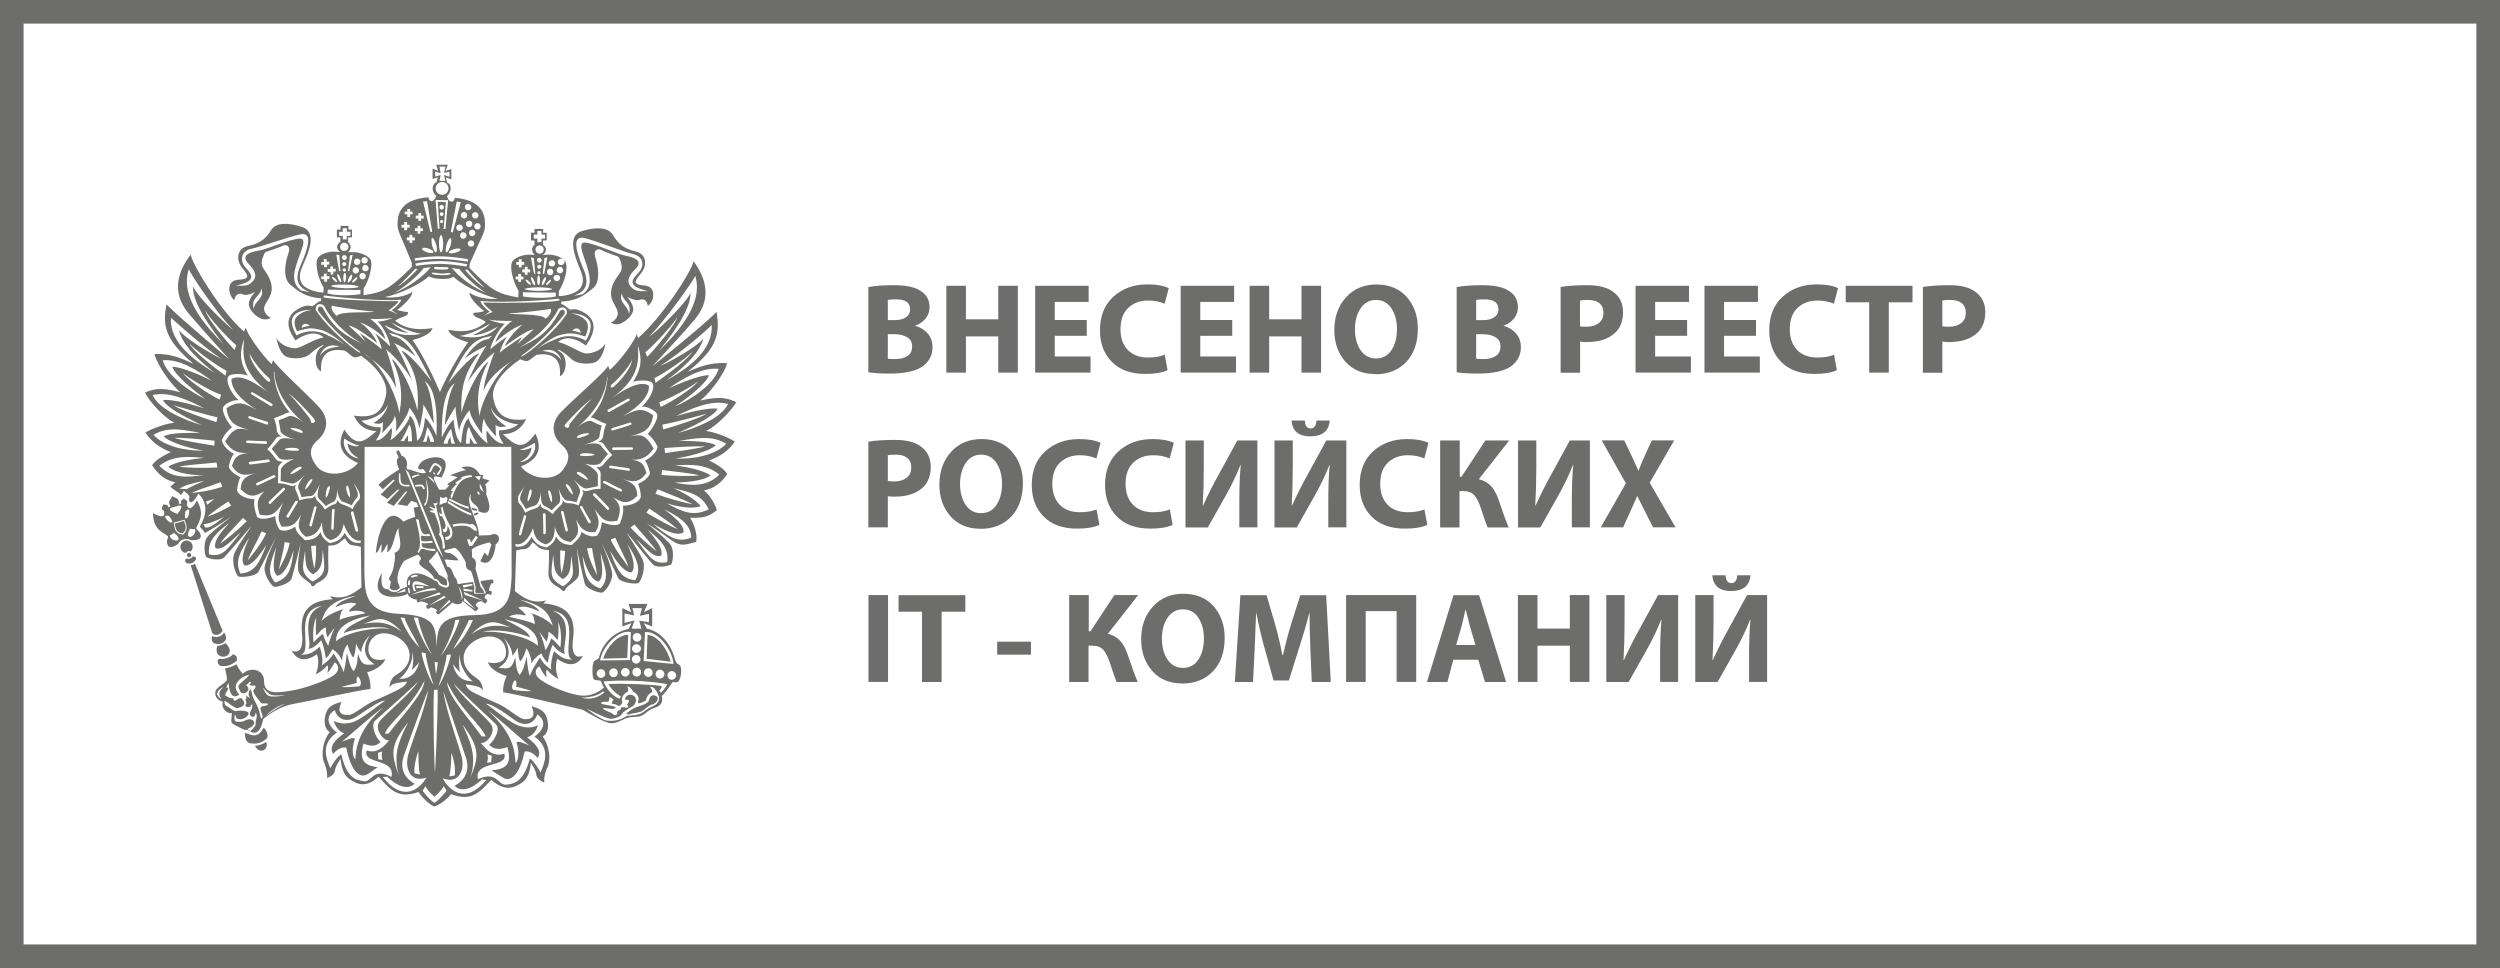 <?xml version="1.0" encoding="UTF-8"?> <svg xmlns="http://www.w3.org/2000/svg" id="_Слой_1" data-name=" Слой 1" viewBox="0 0 211.87 82.04"><defs><style> .cls-1 { fill: none; stroke: #6d6d6c; stroke-miterlimit: 10; stroke-width: 2px; } .cls-2 { fill: #6d6d6c; } </style></defs><g><path class="cls-2" d="M18.86,53.44l-2.34-5.68c-.11.12-.26.13-.36.13l1.83,5.77c.33.31.71.1.88-.22Z"></path><path class="cls-2" d="M20.77,62.1c-.03.34.04.9.54.9.57.1,1.05-.19,1.27-.39.22-.2.03-.71-.23-.94-.51.91-.94.67-1.59.43Z"></path><path class="cls-2" d="M19.16,54.16c0-.16-.03-.43-.18-.55-.24.44-.75.42-1.01.3-.06.13-.03.51.15.59.3.14.81.15,1.04-.35Z"></path><path class="cls-2" d="M55.64,59.01c-.32-.19-.56-.07-.67.42-.14.17-.37.29-.89.45-.51.15-.76.41-1,.58,0,0,.08.15.29.07.19-.08.93-.14,1.12-.31.19-.15.48-.39.71-.51.27.05.78-.52.44-.69Z"></path><path class="cls-2" d="M18.42,54.73c-.47,1.48,1.92,1.02.7-.23-.17.12-.55.26-.7.23Z"></path><path class="cls-2" d="M18.58,55.82c-.23.12-.16.52.14.62.58.04.78-.03,1.34-.42.05-.35,0-.51-.35-.56-.15.27-.87.48-1.13.36Z"></path><path class="cls-2" d="M21.61,63.21c.39.79,1.23.3.94-.34-.2.18-.71.34-.94.34Z"></path><path class="cls-2" d="M54.88,53.81l-.08,2.02,2.04.25c-.24-.97-1.03-2.2-1.97-2.28Z"></path><path class="cls-2" d="M51.1,55.82l2.06-.06.08-1.96c-.94,0-1.81,1.07-2.13,2.02Z"></path><path class="cls-2" d="M31.85,46.85c.19.03.47-.77.47-.77,0,0,.08.49-.06.77.31-.11.57-.79.57-.79,0,0,.06.49-.06.75.64-.2.62-1.78,1.06-2.07-.27.24.59,1.84-.39,2.1.12.36-.1,1.61-.36,1.95-.24.35,0,.41.03.47.05.04-.08.44-.08.6.51.41.85-.02.85-.06s-.07-.27-.15-.4c-.21-.84.39-1.66.48-1.81.09-.14,1.06-.52,1.16-.57.09-.05.28.18.3.3.02.15-.19.23-.14.43.02.2.72.63.73.63,0,0,.42.35.46.51.04.15.15.17.24.18.08.03.29.19.3.31.33.29.62.24.64.21,0,0-.03-.38-.03-.4-.06-.17-.39-.35-.66-.47-.1-.19-.62-.84-.76-1-.16-.15-.08-.25.03-.32.08-.06.46-.51.57-.71l.85,1.98c.04.08.04.3.02.39.54,1.25-.77.55-.77.43,0-.11-.12-.28-.28-.27-2.09-1.39-2.59-.13-2.35.48-.14.07-.41.21-.54.21-.52.51-.98.16-1.08.03-.62.03-.61-.64-.54-1.39-1.39,2.51,1.71,2.15,2.24,1.74-.08.06.06.29.16.3.13.13.38.23.58.23-.05.06-.02.19.09.25l.22-.1c.13,0,.61.12.64.25l-.19.13s.03.19.19.27l.24-.15s.49.13.52.27l-.11.15c.03.07.1.17.25.17l1.16-1c.35.27.87.14.84-.14l1.07.88c.09,0,.24-.12.29-.28l-.23-.2c-.03-.21.32-.41.52-.36l.27.19c.05,0,.17-.15.19-.31l-.24-.17c.04-.22.12-.3.29-.33l.26.08s.08-.18.08-.3l-.24-.06c-.05-.12.09-.4.18-.62,0,0,.16.03.17-.04.03-.06.03-.2-.06-.3l-1.01.15c0,.1.13.4.18.44.03.06.25.44.28.6l-.96.03c-.09-.03-.06-.4-.03-.55l-.12-.45-1.29.18s-.13-.62-.2-.53c-.07.1-.35-1.12-.66-.9l-.26-.64c.14-.05.89.09,1.17.06-.06-.22-.42-.5-.73-.63-.57.02-.44-.22-.42-.23-.02,0,.52-.12.84-.2.33.08.82.96.95,1.24-.06.57.24.62.4.7.15.09.43,1.43.43,1.42,0,.02-.07.29,0,.46h.75s-.13-.34-.32-.49l-.45-1.6c.13-.44,0-.77-.18-.85-.18-.08-.07-.24-.13-.73.31-.32,1.05-.48,1.48-.62,0,0,.19.18.2.18-.02,0-.23.65-.3.99l-.3-.3-.35.73c.83.54,1.24-.62,1.3-1.44.55-.36.24-1.12-.46-.77,0,0-.63.03-.97.03.03-1.18-1.27-2.87-.66-3.52-.28.89.75.88.62,1.46.94.43.92-.24.94-.36.02-.11-.12-.74-.24-.95-.1-.2.08-.62-.13-.95l.38-.33-.62-.2.09-.27-.28-.02c-.62-1.09-1.59-.6-1.59-.6,0,0,.23.07.4.22-.24-.04-1.35.42-1.35.42,0,0,.33.05.64.17l-.89.59.2.08-.36.39s-.24-.05-.51,0c-.27-.54-.67-1.09-.31-1.14l.51.09c1.29-2.29-1.32-1.8-1.76-1.25-.46.56-.12.64.19.53l.25.3c-.3.24-1.18-.24-1.43-.24-.24,0-.24-.19-.18-.38.04-.2-.06-.72-.46-.8l-.24-.47-.22.12.22.51c-.21.08-.22.47.04,1,0,0-1.23.75-1.75,1.3l.36.39.89-.82.13.06-1.2,1.2.58.38.85-.79h.16l-1.06,1.1.58.27,1.02-1.23.13.02-.83,1.08.81.14.35-.44.48.17.13.35-.4.05.13.79s-.6.17-1,.41c-1.57-1.74-2.26,1.55-2.35,2.67ZM33.59,50.23c.27-.06.57-.23.73-.32l.06.19c-.1.04-.4.14-.79.14ZM39.3,50.92l.05-.26.94.99-.99-.73ZM41.04,50.93l-1.65-.51-.08-.26,1.74.78ZM39.3,50.08l-.03-.19.76.11.03.13-.77-.05ZM40.03,49.48l.02.13-.77.19-.06-.21.81-.11ZM39.11,50.83c.08-.18-.11-.7-.24-1.1.16.12.48.98.24,1.1ZM35.12,49.6s.03.29.12.48l-.16.03c-.48-1.27.56-.85,1.33-.4-1.48-.3-1.29-.11-1.29-.11ZM35.89,49.71v.14s-.37-.03-.6,0l-.02-.19c.15,0,.58.02.62.03ZM35.36,48.72l.03.13c-.15,0-.43.07-.46.13l-.12-.13c.1-.08.28-.16.55-.13ZM34.66,50.29c-.05-.03-.08-.31-.08-.46h.11c0,.15.08.41.08.41l-.11.05ZM34.72,49.56l-.13.04c-.06-.17.03-.4.08-.46l.1.09-.05.33ZM34.8,50.44c.57-.33,1.64-.63,2.07-.58l.11.16c-.12,0-1.2.06-2.18.42ZM35.45,50.89l1.78-.69.13.16-1.91.53ZM36.27,51.38l1.36-.89.15.13-1.51.75ZM38.19,50.98l-1.05.85.92-.98.13.13ZM40.61,41.93s-.1-.02-.13-.1c-.03-.08-.03-.15,0-.18.05,0,.12.03.15.12.03.07.03.14-.02.16ZM41.06,41.73c-.57-.34-.34-.53-.41-.78.35.62.13.46.41.78ZM40.76,40.34l-.14.38-.38-.34.52-.04ZM40.01,46.27h-.25s-.18-.55-.18-.55l.22-.03.14.28.39-.57.17.15-.49.72ZM40.22,44.55c.1.03.26.4.17.43-.11.03-.19,0-.4-.19-.2-.18-.64-.35-1.59-.15l-.05-.19c.42-.08.97-.18,1.48,0,.09-.08.33-.05.39.1ZM38.21,41.59c.05-.1.28-.43.54-.57l-.18-.06c.05-.1.42-.34.61-.4l-.17-.03c.18-.17.66-.29.98-.24v.13c-1.01.08-1.35.84-1.7,1.84l-.09-.11c-.03-.13.03-.33.19-.5l-.18-.06ZM38.12,42.26c.39.19,1.19.64,1.55.64l.09.2c-.26.03-1.24-.45-1.75-.73l.1-.12ZM37.96,42.44c.77.51,1.7,1.01,1.96,1.05l.05.19c-.21,0-1.22-.51-2.03-1.05l.03-.19ZM37.31,42.1c.12.12.33.13.42.04.09-.08.2.06.19.12-.03.08-.03.4-.19.36-.15,0-.51.23-.48.15.03-.07.04-.69.06-.67ZM37.37,43.03l.14-.08c.04.32.26,1,.63,1.59.38.61.2,1.17-.35,1.23l-.08-.24c.3-.07.71-.12.22-.99,0,.35-.04.62-.34.56l-.07-.23c.26-.03.4-.33-.06-1.12-.12-.03-.11,0-.17,0l-.08-.35c.16.21.34.38.15-.37ZM37.04,43.3c.05.17.44,1.62.4,1.97.17.13.26.83.27,1.2l-.2.03c.03-.62-.14-1.01-.32-1.2.24-.34-.12-1.19-.36-1.81-.71-.19-.33-.24-.03-.24-.62-.35-.45-.39-.07-.2.37.21-.02-.4-.02-.4,0,.02.3.03.41-.09-.08.21-.17.28-.17.28,0,0,.08.32.08.46ZM36.77,40.17c-.06-.03-.09-.09-.07-.1,0-.03.07-.03.13,0,.07.03.09.09.08.12,0,.03-.08,0-.13-.03ZM37.4,39.57c.11.09-.12.6-.26.68-.06.03-.16.03-.1-.09.04-.12.3-.35.25-.46-.06-.11-.34-.31-.43-.26-.13.03-.3.49-.36.57-.07.07-.14-.02-.16-.02.28-.6.4-1.09,1.06-.42ZM36.83,41.01c-.08-.19-.45-.48-.61-.66.28.1.5.18.61.66ZM36.04,40.45c.42,1.07.3,2.18-.06,2.44l-.03-.2c.33-.06.27-1.66.09-2.24ZM36,41.43l-.14.03c-.13-.36-.22-.23-.65-.21l-.03-.15c.52-.05.71-.13.83.33ZM35.48,40.21l.16.08c-.2-.03-.5.15-.7.24l-.03-.15c.15-.11.49-.18.57-.17ZM33.84,40.08l.09.08c0,.63-.03,1.04.75.91l.04.16c-1.01.06-.96-.38-.89-1.16ZM34.33,39.75l.3.3,2.94,7.22-.51-.78-2.72-6.74ZM35.48,44.01c.2,1.2.31,1.39.9,1.23l.08.19s-.52.03-.68-.03c-.15-.05-.11.31-.08.4.03.12.57.08.92.03l.06.15c-.07.05-.74.08-.87.05-.12-.03-.06.19-.02.3.06.1.51.19,1.06.19l.06.15c-.15.06-.74-.03-.97-.13-.23-.07-.31,0-.44.32l-.12-.09c.43-.55.12-1.66-.13-2.77l.23.03Z"></path><path class="cls-2" d="M40.41,43.13c-.08,0-.3-.06-.46-.12l.08.2c.13.03.32.08.4.08l-.03-.17Z"></path><path class="cls-2" d="M40.57,43.5l-.11-.07s-.21.09-.3.08l.05.19c.15-.03.29-.12.35-.2Z"></path><path class="cls-2" d="M15.84,47.04c0,.09.09.19.19.19.09,0,.18-.1.18-.19s-.08-.19-.18-.19c-.1,0-.19.09-.19.19Z"></path><path class="cls-2" d="M16.63,47.37c0-.13-.14-.21-.28-.22-.22.28-.46.22-.55.18-.13.08-.13.2-.05.36.23.09.6.18.88-.32Z"></path><path class="cls-2" d="M15.59,44.14l-.78.23c.07.48.16.78.66.83.38-.31.3-.62.12-1.05Z"></path><path class="cls-2" d="M16.21,45.78c.4,0,.88-.03.8-.42-.07-.39-.38-.42-.38-.62.35-.73.67-1.23.06-2.33-.13.28-.68,1.15-.87.3.24-.32-.25-.35-.24-.51.03.15-.42.19-.2.5l-.22-.02c.06-.55-.44-.47-.56-.65-.03.24-.48.43-.15.87l-.19.12c.02-.37-.4-.17-.46-.31.11.13-.3.41.08.57.25.82-.67.36-.92.19.04,1.27.58,1.52,1.26,1.96.09.16-.17.35-.02.73.13.37.57.16.89-.05.05-.15.24-.35.47-.4.25-.08.51-.02.62.08ZM16.08,44.82c.18-.02.3.06.44.02.21.5-.78,1.08-.55.24.06-.07.08-.21.11-.26ZM15.7,43.39c.03-.13.21-.22.32-.21.08.18-.09.94-.34.7-.03-.12,0-.46.02-.49ZM14.85,42.94c.23-.08.94-.35.19.62-1.16-.43-.44-.56-.19-.62ZM13.98,43.75c.08-.08.3-.06.39.03.02,0,.2.3.23.42-.1.32-.62-.28-.62-.46ZM14.39,45.36c.13,0,.22-.14.38-.19.04.03.13.16.21.19.57.65-.58.54-.59,0ZM14.71,44.3l.93-.26c.21.53.31.89-.13,1.27-.62-.06-.71-.42-.79-1Z"></path><path class="cls-2" d="M62.36,34.06c-.85-.39-1.52-.45-3.03-.11.67-.48,2.02-2.13,2.29-3.17-1.52-.11-2.5.4-3.34.72,2.61-2.04,2.72-3.28,2.45-5.07-1.34,1.36-5.48,4.63-5.46,4.63-.03,0,2.08-2.19,3.62-4,1.54-1.84.84-3.6-.11-4.93-.19.93-2.69,4.78-4.7,6.52l-.13-.35c-.07.49-1.45,2.37-2.27,3.05l-.14-.34c-.42.67-2.93,2.81-3.98,3.89-1.04,1.09-.64,2.15-.03,2.72.65.57.93,1.18.19,2.18-.71,1.03-2.68.89-3.58-.27,1.86-.73,1.66-1.89,1.23-2.79-1.11,1.6-1.79.93-2.75.06,1.01-.03,1.59-.53,1.97-1.27-1.9.24-2.49-.51-2.77-1.67-.3-1.15.89-2.49,2.27-3.41.03,0,.35.18.57.14.24,0,.52-.37.84-.52,1.38-.22,2.08.38,1.95,1.82.5-.25.58-1.08.4-1.59-.18-.5-.62-.57-.57-.65.07-.08.63.3,1.13.76.47.48,1.59.48,2.06.28.46-.23.72-.92.85-1.59-.33.6-1.19.89-1.7.85-.49-.05-1.46-.78-2.33-.97.73-.62,1.73-.19,2.36.31,1.32-1.8.34-2.57-.35-2.9-.68-.35-.88-.08-1.03-.17-.15-.07-.35-.35-.7-.46v-.21c1.37-.03,2.07-.61,2.7-1.14.65-.52.42-1.89.19-2.57-.23-.7.24-.79.47-.66.22.13,1.46.57,1.46.57,0,0,.12.09.24.52.12.43.05.66-.13.93-.19.26-.68.84-.72,1.59-.04.78.52,1.18.57,1.7.07.55-.57.85-.57.85,0,0,.22.18.57.14.37-.03,1.06-.47,1.28-1.05.2-.56-.49-1.27-.49-1.27,0,0,.45.25.79.27.35.05.32-.13.63-.04.3.09.34.54.34.54,0,0,.29-.2.4-.55.1-.35.2-1.12-.74-1.19-.97-.08-.77-.4-.25-1.01.54-.62.55-1.65-.48-1.88-1.02-.23-1.5-.73-1.87-1.37-.39-.66-1.37-.73-2.65-.35-1.25.39-.62,2.07-.23,3.04.41.95.4,1.27.14,1.74-.25.46-1.24.74-1.86.73v-.42c.51-.78.78-1.93.59-2.4-.16-.46-.98-.7-1.46-.69-.51.02-.5.02-.5.02.34-.19.4-.65.03-.84v-.38h.31v-.65h-.3v-.33h-.73v.32h-.3v.66h.3v.38c-.31.2-.25.64.03.84,0,0,0,0-.48-.02-.49,0-1.31.23-1.48.69-.16.46.1,1.61.58,2.39l-.03.55c-1.74-.32-2.23-.54-4.14-2.51l.03-.35c1.15-2.64,1.26-2.56,1.29-3.22.02-.67,0-2.15-2.56-2.37,0,.3-.4.62-.67-.13.4-.31.45-1.05.03-1.13l-.11-.46.46.16v-.87l-.49.16.19-.53h-.98l.15.52-.46-.19v.87l.45-.13-.13.43c-.41.13-.43.84,0,1.13-.29.75-.67.42-.67.13-2.54.18-2.62,1.63-2.62,2.29.03.67.13.59,1.21,3.26v.36c-1.96,1.91-2.34,2.12-4.09,2.39v-.55c.48-.75.78-1.91.62-2.38-.15-.45-.98-.72-1.47-.72-.49,0-.48,0-.48,0,.27-.19.35-.57.02-.85v-.4h.33v-.66h-.3v-.32h-.67v.32h-.31v.66h.3v.37c-.4.25-.35.68,0,.87,0,0-.04,0-.47-.03-.51-.03-1.32.19-1.49.63-.18.47.05,1.63.54,2.42l-.02.41c-.62,0-1.59-.31-1.84-.78-.24-.46-.24-.78.19-1.75.43-.94,1.1-2.61-.15-3.02-1.24-.41-2.24-.38-2.64.27-.39.65-.87,1.11-1.92,1.33-1.02.21-1.05,1.22-.53,1.86.52.62.7.95-.25,1-.96.04-.89.82-.78,1.17.1.37.37.57.37.57,0,0,.04-.45.37-.53.32-.08.27.1.63.08.35-.02.78-.26.78-.26,0,0-.73.69-.51,1.27.19.57.87,1.04,1.24,1.06.36.05.58-.12.58-.12,0,0-.62-.31-.57-.85.1-.51.66-.9.65-1.69-.03-.77-.51-1.33-.68-1.6-.17-.28-.24-.51-.09-.93.13-.44.25-.51.25-.51,0,0,1.24-.41,1.47-.54.23-.12.7-.03.46.66-.26.7-.51,2.04.12,2.61.62.52,1.29,1.11,2.65,1.19v.22c-.35.08-.54.36-.7.43-.15.08-.34-.19-1.02.13-.7.34-1.7,1.05-.45,2.79.68-.49,1.67-.89,2.38-.26-.86.17-1.85.87-2.36.92-.5.04-1.35-.3-1.65-.89.12.59.37,1.36.82,1.59.46.23,1.56.25,2.06-.23.5-.46,1.06-.78,1.13-.73.05.08-.39.15-.56.65-.2.49-.13,1.34.35,1.58-.1-1.43.61-2.02,2.01-1.76.3.15.59.53.82.56.22.03.54-.13.57-.13,1.35.97,2.4,2.31,2.07,3.48-.3,1.16-.8,1.87-2.69,1.59.35.76.91,1.27,1.91,1.32-.97.83-1.68,1.49-2.72-.14-.46.91-.67,2.05,1.16,2.84-.93,1.13-2.91,1.21-3.58.16-.71-1.01-.42-1.6.23-2.17.63-.56,1.05-1.62.05-2.73-1.02-1.1-3.47-3.3-3.9-3.98l-.12.34c-.79-.73-2.15-2.63-2.18-3.11l-.16.35c-1.96-1.69-4.34-5.6-4.52-6.52-.98,1.29-1.72,3.04-.24,4.91,1.48,1.73,3.53,3.99,3.53,3.97,0,.02-4.03-3.35-5.34-4.66-.32,1.68-.24,2.91,2.29,5.03-.82-.35-1.8-.89-3.31-.83.26,1.05,1.54,2.74,2.2,3.24-1.48-.38-2.15-.35-3,.03.36.75,1.62,2.15,2.5,2.55-1.05.12-2.3.69-2.46.85.45.69,1.19,1.3,2.15,1.64-1.11.52-1.43.87-1.59,1.12.51.77,1.11,1.28,1.96,1.44-.13.11-.25.24-.4.38.16.22.78.5.82.65.03.13.26-.14.32-.34-.02.12.65.39.41.73.12.7.63-.09.82-.46,1.26,1.26.09,2.74.12,2.8,0,.05.32.31.43.54.67-.35,2.24-1.38,2.24-1.38,0,0-1.68,1.24-2.07,1.75-.36.57-.16,1.55-.08,1.64.08.14,1.16.42,1.54.05.41-.4,2.28-2.64,2.25-2.58,0,.08-1.02,1.44-1.37,2.2-.34.75.15,1.89.31,2,.24.11,1.52,0,1.72-.4.19-.39,1.53-3.01,1.51-3.01.02,0-.94,2-1,2.67-.05.67.62,1.59.81,1.62.21.05,1.37-.26,1.49-.73.15-.46.78-3.01.77-3.01,0,0-.32,1.75-.22,2.28.03.6.87,1,1.05,1.21.14.34.28.22.46,0,.16-.18,1.09-.33,1.05-1.38-.03-1.05,0-1.86,0-1.86,0,0,.63.03.94-.25.3-.27.48-.37.47-.37,0,0,.25.57.63.59.38.03.71.14.71.14l.05,3.43c-.85.65-1.54,1.06-2.68.73l.24.27c-1.73.13-2.81.76-2.6,2.88.23,2.07-.84,1.48-.87,1.47.03,0,.54,1.42,2.14.32.24.62.03,1.45-.12,1.69.44-.18.82-.52.96-.71.12-.16.13.31.05.54-.05.23.51-.59.56-.78.08-.19.7.43.06.97-.66.55-2.8,1.25-3.69,1.37-1.15.19-2.3.35-2.3-.78s-1.27-1.21-1.8-.65c-.32-.3-.55-.82-.55-.82,0,.09-.9.41-.95.35-.04.08.26.89.1,1.08-.16.23-1,.62-.93.99-.06.57.55.75.64.78-.19.54.39,1.07.76.94-.04,1.02-.28.73.88,1.35.21.12.5.06.61.16.11.11.86.64,1.16-.98.44-.4,1.46-1.1,2.54-1.29,1.21-.21,5.57-1.18,6.55-1.27.06-.73-.28-1.42-.28-1.42,0,0,1.14-.24,1.55-1.1-.7.15-1.4.03-1.44-.78-.03-.82.58-1.51,1.47-1.41,1.05.08,2.08.95,2.02,1.91-.04.94-.74,1.36-1.26,1.69-.49.37-.44,1.11-.46,1.1.02,0-.04-.25.35-.41.4-.16,1.13-.19,1.13-.2,0,.02,0,.23-.4.48-.4.3-1.8.88-2.38,1.15-.7.29-1.75,1.21-2.14,1.19-.39.03-.74-.08-.78-.4-.03-.3.17-.7.17-.7,0,0-.88.16-1.17.64-.3.5-.45,1.54.18,1.91-.57.66-.78,1.93-.47,2.61.3.69.24,1.29.24,1.28,0,0,.63-.2.67-.65.04-.41.5-.98.48-.98.02,0,0,1.2.72,1.7.7.5,1.44.79,2.5-.18,1.02,1.16,1.66,1.89,3.38,1.3.24.4.94,1.1,1.34,1.23.39-.09,1.14-.67,1.41-1.05,1.7.63,2.34-.06,3.41-1.21,1.16,1,1.9.71,2.61.23.71-.46.74-1.67.74-1.67,0,0,.42.56.47.99.03.45.67.68.67.67,0,0-.06-.6.27-1.27.33-.67.14-1.95-.4-2.62.63-.34.51-1.4.21-1.9-.29-.49-1.15-.66-1.15-.67,0,0,.19.39.15.7-.04.33-.4.42-.78.39-.39,0-1.43-.96-2.12-1.26-.67-.29-2.06-.88-2.45-1.16-.4-.3-.37-.52-.37-.52,0,0,.72.07,1.12.23.39.18.31.41.33.41-.02,0,.06-.72-.44-1.09-.51-.37-1.17-.81-1.2-1.75-.05-.95,1.03-1.8,2.06-1.86,1-.06,1.59.62,1.53,1.44-.05.8-.86.91-1.54.75.37.87,1.6,1.15,1.6,1.15,0,0-.35.68-.3,1.39.98.13,5.34,1.15,6.74,1.48.55.31,1.84,1.11,2.39,1.14.53.03,1.03-.35,1.43-.47.39-.08.82-.04,1.14-.16.3-.1.61-.53,1.23-.71.59-.18.6-.69.51-.97.26-.19.78-.98.89-1.13.08-.13.08,0,.4-.03.33-.04.52-1.32.18-1.49-.37-.19-.11-.14-.31-.3-.21-.97-.94-2.45-2.42-2.76l-.26-.46.71.28v-1.56l-.7.35.3-.7h-1.6l.21.7-.74-.35v1.56l.78-.29-.26.5c-1.48.31-2.29,1.49-2.51,2.46,0,.07-.19.1-.39.26-.21.19-.2,1.49,0,1.57.19.1.51.03.56.14.06.14.26.55.26.55,0,0-.78.71-1.76.67-.97,0-3.1-.86-3.73-1.45-.66-.56,0-1.16.07-.97.05.19.58,1.04.56.81-.06-.24-.05-.7.08-.54.12.17.49.54.93.73-.14-.23-.35-1.08-.1-1.7,1.59,1.16,2.16-.25,2.16-.27,0,.02-1.11.59-.82-1.48.27-2.1-.79-2.79-2.52-2.95l.24-.25c-1.14.3-1.84-.14-2.66-.79l.12-3.45s.35-.1.73-.11c.39-.03.64-.58.64-.58,0,0,.18.1.47.39.3.28.92.27.93.27,0,0,.02.82-.04,1.85-.07,1.06.85,1.23,1.01,1.43.19.21.32.32.46,0,.13-.3.99-.65,1.1-1.16.09-.54-.19-2.29-.18-2.3,0,0,.55,2.57.69,3.04.13.46,1.27.8,1.48.75.19-.03.89-.9.84-1.59-.04-.67-.94-2.71-.92-2.71-.02,0,1.24,2.67,1.43,3.07.19.38,1.46.53,1.7.43.19-.09.69-1.21.37-1.99-.33-.75-1.3-2.15-1.32-2.23,0-.08,1.8,2.23,2.18,2.62.39.39,1.46.11,1.57,0,.08-.09.3-1.06-.05-1.63-.39-.55-2.03-1.84-2.03-1.84,0,0,.77.46,1.88,1.28,1.06.82,1.42.48,2.3.3.11-.34,0-1.26-.51-2.05,1.37.05,1.72-.24,2.26-.63-.03-.29-.46-1.18-1.08-1.69.84-.16,1.47-.64,1.97-1.38-.15-.27-.46-.62-1.54-1.16.96-.33,1.71-.89,2.18-1.59-.16-.15-1.4-.78-2.45-.91.89-.38,2.2-1.75,2.6-2.49ZM53.3,26.62c-.03-.73-.95-.97-.58-1.77,0,.71.89.75.58,1.77ZM49.44,22.8c-.65-1.56-.99-2.9.13-2.62,1.11.29,3.28,1.16,4.11,1.36.83.19.98.98.44,1.56-.52.57-1.1,1.13.78,1.57-.35,0-.94.07-1.25-.19-.3-.26-.78-.71.16-1.64.96-.91-.56-1.1-.95-1.21-.43-.08-1.89-.73-2.63-.93-.73-.19-1.29-.44-.76,1.04.51,1.47.88,2.51-.11,3.2l-.74.13c.7-.28,1.48-.67.84-2.26ZM21.51,26.19c-.3-1.01.62-1.05.62-1.75.37.82-.58,1.04-.62,1.75ZM25.51,24.61c-.96-.73-.57-1.77-.03-3.22.57-1.45,0-1.21-.74-1.05-.74.19-2.21.78-2.64.86-.41.1-1.93.25-1.01,1.19.93.95.45,1.38.12,1.64-.3.25-.88.18-1.22.17,1.88-.4,1.32-.95.81-1.55-.52-.59-.35-1.39.48-1.56.83-.17,3.01-.97,4.13-1.22,1.12-.26.74,1.07.07,2.61-.69,1.55.08,1.99.78,2.28l-.74-.14ZM29.19,37.17c.25.19.84.51,1.25.6-.23.14-.73-.02-1-.17.12.71.52.99.97,1.25-1.01-.11-1.44-1.17-1.22-1.68ZM29.45,41.15c.11.03.32,1.11.17,1s-.44-1-.17-1ZM27.96,41.22c.08.04-.26,1.1-.34.94-.08-.16.08-1.09.34-.94ZM26.48,40.65c.04.08-.61.98-.62.79,0-.19.43-1.01.62-.79ZM26.59,35.45c.06.13.24.24,0,.37-.27.15-.27-.2-.27-.25,0-.06-1.37-1.81-1.84-2.18.35.1,2,1.91,2.11,2.07ZM23.44,36.34c0-.35-.22-.92-.22-.89,0,0,.78-.3.87-.35.06-.05.3-.14.46-.15-.83-.96-1.26-2.08-1.35-3.42l.05-.04c.05,1.57,1.18,3.29,2.51,4.34-.36-.28-.99-.7-1.3-.55-.3.15-.87.34-.85.34,0-.03.13.58.16.89.03.33.78.62,1.27.75-.46-.12-1.23-.23-1.4.07-.22.25-.62.7-.62.7-.03-.03.35.44.57.72.18.3.94.22,1.33.14-.5.21-1.13.63-1.12.97,0,.33,0,.91-.03.9,0,0,.58.12.92.21.31.11.86-.43,1.16-.75-.3.35-.68.91-.57,1.16.12.24.28.76.27.76-.03,0,.51-.1.79-.1.31,0,.58-.64.77-1-.14.4-.3,1.05-.07,1.25.22.19.57.6.57.6-.03,0,.42-.27.71-.4.24-.15.26-.83.24-1.06.04.35.19,1.01.49,1.09.25.08.76.3.76.31,0,0,.24-.46.46-.67.18-.24-.1-.85-.3-1.19.03,0,.47.62.51.89.08.28.02.46-.17.62-.2.18-.45.68-.43.67,0-.02-.44-.27-.7-.35-.24-.07-.48-.15-.56-.45-.07.25-.12.37-.4.42-.26.08-.69.43-.68.41,0,0-.29-.42-.48-.58-.19-.19-.35-.3-.33-.62-.14.23-.3.26-.59.26s-.78.17-.78.17c.03,0-.12-.51-.24-.74-.11-.24-.17-.35-.03-.58-.3.16-.37.1-.69,0-.3-.11-.87-.15-.85-.14.02,0,.03-.68.02-1.09-.02-.37.08-.45.39-.74-.3,0-.51-.05-.69-.36-.18-.3-.63-.71-.62-.7,0,.03.4-.42.6-.71.19-.3.3-.41.64-.35-.28-.15-.42-.31-.45-.67ZM25.57,39.64c.03.1-1.04.72-.96.5.08-.19.89-.83.96-.5ZM24.14,38.05c.16-.13,1.3-.17,1.19.11-.02.1-1.37.02-1.19-.11ZM24.63,36.28c.19-.08,1.17.15,1,.4-.07.08-1.16-.34-1-.4ZM30.12,44.96c-.03-.16-.38-1.45-.38-1.45-.03-.17.2-.26.23-.07.04.19.35,1.33.38,1.48.03.18-.19.19-.23.03ZM28.36,43.28c-.03.19-.07,1.37-.08,1.52,0,.16-.23.12-.21-.03.02-.15.06-1.5.06-1.5,0-.17.25-.19.24.02ZM26.81,43.07c-.04.18-.34,1.31-.38,1.47-.05.15-.24.08-.21-.08.05-.15.4-1.45.4-1.45.04-.16.27-.13.19.07ZM25.2,42.62c-.1.12-.62,1.07-.72,1.2-.08.13-.26,0-.19-.13.11-.14.73-1.19.73-1.19.08-.14.3-.03.18.12ZM22.5,37.62c-.21-.02-1.37-.05-1.54-.08-.17,0-.13-.21.03-.21.17.02,1.51.06,1.51.06.16,0,.19.24,0,.23ZM21.12,35.46c-.17-.04-.06-.24.08-.19.15.07,1.44.47,1.44.47.15.06.13.3-.07.23-.19-.08-1.32-.44-1.46-.51ZM22.7,38.94c.17-.02.24.22.03.23-.19.03-1.37.19-1.53.19-.15,0-.15-.22,0-.23.18,0,1.49-.19,1.49-.19ZM21.79,40.91c.17-.04,1.36-.63,1.36-.63.15-.07.3.13.1.19-.18.09-1.23.6-1.4.65-.13.08-.22-.13-.06-.21ZM22.79,42.51c.12-.12,1.16-1.12,1.16-1.12.09-.13.3.02.16.15-.15.12-1.09,1.04-1.16,1.13-.11.13-.26-.05-.15-.16ZM23.05,34.21c.12.08.02.28-.14.19-.14-.11-1.46-.88-1.6-.99-.13-.07,0-.24.14-.14.12.08,1.59.94,1.59.94ZM22.8,32.04c.22.23.07.4-.14.25-.21-.15-1.46-1.47-1.5-2.33.25.63,1.21,1.75,1.64,2.07ZM16,22.8c.12.4,2.24,3.58,3.77,5.17-.79-.61-3.07-2.87-3.42-3.71-.03,1.51,1.59,3.62,2.56,4.88-1.19-1.23-3.76-3.86-2.9-6.34ZM17.42,26.34c.25.51,1.93,2.39,2.61,2.92l-.16.4c-.78-.84-2.34-2.74-2.45-3.31ZM18.35,39.2l.07.42c-1.16.06-2.6.03-3.23-.07.57-.15,2.1-.24,3.16-.35ZM18.16,37.77c-1.14-.19-2.81-.45-3.39-.67.61-.02,2.36.13,3.42.25l-.03.41ZM18.34,35.77c-1.1-.32-3.12-1.06-3.62-1.42.5.14,2.85.84,3.71,1.02l-.09.4ZM14.48,26.92c.23.19,2.49,2.29,4.27,3.48-.84-.37-3.07-1.74-3.59-2.42.34,1.38,1.89,2.72,3.07,3.64-1.4-.85-3.91-2.44-3.74-4.71ZM19.2,31.44l-.1.4c-.91-.67-2.86-2.18-3.02-2.71.31.43,2.35,1.91,3.12,2.3ZM18.74,33.46l-.13.4c-1.02-.48-2.82-1.75-3.09-2.23.4.38,2.38,1.56,3.21,1.82ZM13.79,30.53c1.48-.13,3.04.92,4.16,1.74-.98-.5-2.6-1.18-3.35-1.19.23.77,2.07,2.2,2.81,2.74-1.36-.63-3.26-1.99-3.62-3.29ZM12.93,33.48c1.43-.35,3.15.49,4.37,1.12-1.06-.33-2.74-.79-3.48-.7.31.73,2.45,1.71,3.27,2.13-1.44-.43-3.62-1.32-4.16-2.56ZM13,36.86c1.26-.78,2.63-.4,3.98-.18-1.09.02-2.45-.04-3.11.3.55.58,2.51,1.08,3.39,1.21-1.48.04-3.37-.35-4.26-1.34ZM13.5,39.47c1.17-.89,2.4-.78,3.79-.67-1.09.12-2.41.34-3.03.75.59.54,2.12.78,3.03.7-1.54.25-2.8.27-3.79-.78ZM15.82,41.45l-.63-.03c.58-.37,1.31-.49,2.14-.68-.44.22-.87.34-1.51.72ZM16.25,41.78c.54-.29,1.43-.53,2.44-.91l.15.38c-1.08.36-1.94.46-2.59.53ZM18.15,42.28l-.58.5-.11-.28.69-.22ZM17.38,44.71l-.14-.3c.24.03.96-.19,1.76-.62-.93.76-1.29.98-1.63.91ZM17.56,43.8c.46-.39.89-.73,1.79-1.3l.24.35c-1.01.56-1.43.74-2.02.94ZM17.72,46.98c-.16-1.13.63-1.86,1.73-2.68-.74.81-1.39,1.6-1.19,2.15.63.27,1.45-.78,2.16-1.33-1.03,1.21-1.44,2.18-2.7,1.86ZM18.65,46.08c.32-.51,1.21-1.39,1.95-2.19l.31.28c-.82.82-1.75,1.56-2.26,1.91ZM20.38,48.61c-.51-1.04-.02-1.9.74-3.04-.44,1-.78,1.92-.4,2.36.67.07,1.38-1.03,1.87-1.77-.59,1.45-.93,2.35-2.21,2.45ZM22.17,45.04l.39.16c-.51,1.04-1.17,1.8-1.56,2.29.17-.58.74-1.48,1.17-2.45ZM23.32,49.37c-.77-.86-.38-1.71.08-3-.19,1.08-.38,2.08.11,2.43.67-.13,1.1-1.32,1.37-2.17-.19,1.57-.35,2.34-1.57,2.74ZM23.66,48.27c.03-.59.33-1.26.46-2.33l.43.07c-.23,1.13-.66,1.67-.89,2.26ZM26.47,49.28c-1.1-.8-.77-1.27-.62-2.61.06,1.07,0,1.57.67,2.01.88-.52.75-1.18.84-2.07.15,1.59.38,2.03-.89,2.68ZM26.37,46.27l.42-.03c0,1.15-.03,1.35-.16,1.96-.11-.58-.19-.86-.26-1.92ZM30.58,46.01c-.62.04-.96-.13-1.36-.85-.31.51-.55.73-1.27.87-.61-.35-.7-.68-.79-.94-.24.41-.53.67-1.32.69-.34-.35-.78-.65-.81-1.14-.46.28-.89.45-1.35.24-.25-.4-.33-.71-.35-1.14-.59.23-1.25.33-1.54.08-.23-.61-.3-1.09-.22-1.51-.82-.03-1.39-.4-1.48-.74.03-.43.17-.94.28-1.13-.73-.34-.93-.71-.99-.89.09-.42.24-.89.45-1.08-.45-.24-.9-.63-1.04-1.16.23-.52.57-.87.87-1.1-.51-.59-.89-1.4-.74-1.7.13-.33.97-.67,1.3-.59-.78-.72-1.1-1.71-.87-2.01.24-.33,1.37-.22,1.65-.07-.52-.9-.82-1.68-.32-3.08-.08,1.16-.33,2.62,2.03,4.45-.67-.43-2.16-1.61-3.08-1.1-.08.73.62,1.71,2.16,2.64-1.01-.52-1.55-.89-2.6-.14.19,1.16.67,1.52,1.95,1.82-.89-.14-1.26-.31-2.06.97.58.91,1.21,1.06,2.18.97-.95.08-1.34.21-1.6,1.11.59.92,1.13.82,2.02.61-.96.28-1.24.58-1.28,1.37.79.8,1.25.59,2.02.17-.51.51-.78.88-.41,1.99,1,.19,1.32-.07,1.97-1-.34.82-.57,1.29-.11,2.01,1,.06,1.25-.34,1.64-1.01-.24.78-.39,1.21.4,1.87.73-.06,1.11-.41,1.38-1.23,0,1.08.32,1.32.73,1.52.77-.24.95-.67,1.11-1.37.38,1.02.92,1.51,1.44,1.39v.2ZM18.75,59.25c-.67-.46-.22-.82.2-1.04-.53.47-.37.69-.2,1.04ZM22.24,60.62c.04.15,0,.24-.12.29-.26-1.41-.66-1.44-.77-2.15-.12-.73-.29,0-.27,0-.02,0-.03.23.12.4.03.02-.22-.08-.36-.25-.04,0,.15.25-.04.35,0,.03.08.18.08.35-.2.23,0,.32.17.31.19,0,.26-.15.3-.29.07.17.04.4-.12.65-.19.38.15.5.24.46.1-.03.19-.15.19-.35.14.14.11.46.03.65-.03.2-.03.25-.03.4-.03.15-.42.51-.42.51,0,0-.14-.06-.28-.17,1.06-.43.44-.98-.04-.78-.49.24-.53.16-.82.17-.27.03-.27-.37-.19-.62.08.08.09.3.16.34.51.24,1-.24,1-.42,0-.29-.93-.26-1.07-.21-.15.08-.6-.34-.75-.4-.15-.04-.26-.22-.23-.46.27.06.71.53,1.05.62,1.1-.19.44-.83.34-.87-.11,0-.4.2-.5.24-.11.07-.13-.27-.22-.23-.11.07-.37-.08-.55-.19-.18-.08.14-.4.19-.59.06-.15-.12-.08-.12-.08-.03,0,.03-.28.15-.43.16,1.44.59,1.17.92,1.02-.6-.74-.21-1.11.24-1.47.17-.12.55-.22.57-.22.05,0-.04.14-.49.52-.48.4-.43.4-.3.74.12.39.41.35.61.19.21-.16.19-.42-.07-.59.17-.04.23-.3.39-.27.12.04-.09.23-.09.23,0,0,.09.13.37.08.28-.03.11.24-.03.4-.13.15.52.9.62,1.05.1.16.58-.03.6.13.02.15-.5.14-.6.24-.1.1.1.58.14.73ZM22.53,60.67c.52-.59,1.46-1.04,1.67-1.01-.2,0-1.26.67-1.67,1.01ZM23.29,59.03c-.45,0-.7.03-1.01-.76,0,0,.36.43.64.59.28.15,1.32.05,1.32.05,0,0-.51.12-.95.12ZM55.39,59.83c-.34.12-.47.22-.85.5-.36.29-1.05.32-1.41.33-.65.46-1.31.46-1.71.41-.41-.03-1.7-.97-1.67-1,.03.03,1.52.78,1.93.84.37.06.94-.22,1.03-.39.06-.18.68-.57.96-.69.76-.88-.62-1.35-.7-.53.64-.05.16.41.16.4,0,.02.19.13.09.24-.09.12-.51-.1-.59.04-.09.15.08.14-.08.17-.17.03-.29.19-.24.3.04.12-.22.24-.34.08-.12-.15-.86-.34-.86-.49,0-.13.94.17,1.05-.05.14-.19-1.22-.24-1.22-.4s.47-.11.58-.11c.08,0,.13-.24.13-.43.03,0,.35.23.35.23,0,0-.16.2-.13.31,0,.13.25.04.43.16.14.14.34.07.44-.24-.16-.39.16-.76.46-.89.06-.15.06-.34-.07-.46.25.03.37.19.53.46.6.29.46.76.41.91-.04.19.45-.03.67-.17.05-.27.18-.54.51-.69.05-.19-.03-.33-.19-.47.35,0,.42.16.62.46.41.7,0,1.03-.32,1.17ZM57.3,57.23c0,.21-.17.38-.37.38s-.36-.17-.36-.38c0-.19.17-.36.36-.36s.37.17.37.36ZM54.66,53.57c1.11-.15,2.37,1.59,2.41,2.7l-2.52-.25.11-2.45ZM56.31,57.13c0,.21-.18.37-.38.37s-.37-.16-.37-.37.18-.38.37-.38.38.18.38.38ZM55.31,57c0,.2-.17.37-.36.37s-.38-.17-.38-.37.18-.37.38-.37.36.17.36.37ZM52.93,52.79v-.8l.82.17-.15-.62h.8l-.17.65.77-.17v.71l-.83-.13.19.68h-.83l.24-.7-.84.21ZM53.92,55.51c.2,0,.36.16.36.36s-.16.37-.36.37-.37-.16-.37-.37.17-.36.37-.36ZM53.56,54.97c0-.2.17-.37.37-.37.22,0,.39.17.39.37s-.17.36-.39.36c-.2,0-.37-.17-.37-.36ZM53.96,56.58c.2,0,.37.17.37.38s-.17.38-.37.38-.37-.18-.37-.38.16-.38.37-.38ZM53.99,54.38c-.2,0-.37-.17-.37-.37s.17-.36.37-.36.37.17.37.36-.17.37-.37.37ZM56.55,57.98c-.13.3-.43.62-.54.73l-.14-.19c.19-.15.22-.37.23-.37-.73-.14-3.13-.24-4.53-.18.12.28.48.7,1.05,1.06l-.12.19c-.67-.24-1.15-.94-1.35-1.47,1.47-.13,3.74-.08,5.41.23ZM51.63,57.02c0-.21.17-.38.37-.38s.36.17.36.38-.17.37-.36.37-.37-.17-.37-.37ZM52.63,56.98c0-.21.17-.37.36-.37s.37.16.37.37c0,.19-.17.36-.37.36s-.36-.17-.36-.36ZM53.46,53.57l-.07,2.37-2.53.03c.14-1.1,1.57-2.67,2.6-2.4ZM50.93,57.45c-.19,0-.36-.17-.36-.37s.17-.37.36-.37.37.16.37.37-.17.37-.37.37ZM51.11,58.58l.11.09c-.44.39-1.08.68-1.93.46.61-.03,1.34-.12,1.82-.55ZM43.91,35.95c-.28.33-1.14.56-1.6.51-.05.3-.02.62.37,1.15-.4,0-.92-.36-1.4-1.1-.12.09-.03.75.04,1.06-.39-.21-1.53-1.52-1.59-2.12-.5.31-.59,1.57-.65,2.1-.47-.34-.59-1.43-.64-1.98-.28.19-.8,1-1,1.54-.05-2.66.37-4.21,1.13-4.64-.44.5-.78,2.17-.87,3.54,0,.11.35-.74.93-1.56-.06.23.06,1.05.28,2.09,0-.26.31-1.16.89-1.78.05.62.74,1.56,1.07,2.03-.03-.11-.03-.97.15-1.33.04.5.68,1.15,1.05,1.55-.08-.1-.04-.57-.08-1,.33.25.6.18.93.11-.43-.19-1.24-.93-1.3-1.56.37,1.01,1.89,1.41,2.29,1.39ZM40.49,37.6h-.34c-.03-.13-.32-.51-.32-.51,0,0-.02.27-.02.51h-.33c.03-.28.03-1.21.27-1.41.08.28.56,1.31.73,1.41ZM38.6,37.6h-.35c-.02-.14-.09-.58-.09-.58,0,0-.23.35-.22.58h-.35c.04-.28.41-1.04.64-1.24.08.28.19,1.13.36,1.24ZM43.35,30.61c-1.37,1.05-2.57,3.47-2.71,4.65-.4-2.07.24-3.64.76-4.63-.63.42-1.82,2.49-2.29,4.35-.12-2.53.5-3.69,1.51-5.05-.82.28-2.24,2.08-2.64,2.53,1.72-3.29,2.11-3.71,3.71-3.99l-.3.27c-1.05.06-1.99,1.64-1.99,1.64-.02.02.59-.53,1.84-1.08-.41.47-1.32,2.33-1.66,3.24.12-.37,1.17-1.79,2.33-2.69-.22.46-.93,2.57-.93,3.26.3-.73.85-1.5,2.37-2.5.17-.13.35-.24.52-.33-.19.11-.36.22-.52.33ZM42.2,27.66c-.81,1-2.12,1.05-3.26.81.78-.07,2.24-.81,2.58-1.04-.24.38-1.08.82-1.45.97.73,0,1.56-.38,2.13-.74ZM43.77,29.31c.12-.24.44-.67.49-.75-.36.19-1.64,1.08-1.91,1.32.06-.32.46-1.18.64-1.36-.4.24-1.2.85-1.43,1.08.02-.5.84-1.87,1.23-2.17-.54,0-1.39-.35-1.41-.36.4.11,1.53.15,2.05.12-.52.32-1.29,1.16-1.44,1.82.76-.73,1.82-1.39,2.29-1.48-.51.34-1.41,1.42-1.48,1.8.39-.28,1.83-1.36,2.43-1.42-.4.4-1.36,1.18-1.46,1.38ZM43.07,26.56c.19.02,2.77-.22,3.6-.39.15.19-.19.74-.44.83-.28-.45-2.76-.3-3.16-.45ZM47.59,30.56c-.37-.57-.89-.74-1.64-.82.74-.25,1.37.02,1.64.82ZM49.6,28.52c.25-.54.3-.98.11-1.26-.17-.26-.63-.62-1.32-.68.63-.06,1.61.22,1.67.96.03.67-.41,1.33-.42,1.33-.03-.02-1.15-.74-2.51-.15-.96.4-1.46.73-1.68.89-.09.07-.14.11-.14.11,0,0,.04-.04.14-.11.38-.3,1.45-1.12,2.12-1.25.82-.17,1.05-.15,2.04.16ZM48.49,28c.33-.25.63-.26.74.22-.16-.08-.46-.14-.74-.22ZM48.05,26.56c-1.05,1.66-3.33,3.4-3.69,3.57-.35.18-.13.03-.13-.02,1.99-1.36,3.57-3.42,3.63-3.53.03-.4-.21-.37-.39-.25-1.05,2-2.14,2.5-3.46,3.12,2.32-1.32,3.2-2.99,3.31-3.27.3-.24.77-.16.72.38ZM47.2,23.83c-.16,0-.29-.13-.29-.28,0-.16.13-.26.29-.26.14,0,.27.1.27.26,0,.15-.13.28-.27.28ZM47.1,25.12c-.66.19-2.12.13-2.78,0v-.35l2.77.03.02.32ZM47.55,21.92c.16,0,.29.12.29.28,0,.15-.13.27-.29.27-.15,0-.28-.12-.28-.27,0-.16.13-.28.28-.28ZM47.45,22.61c.16,0,.27.13.27.29,0,.14-.11.27-.27.27-.14,0-.27-.13-.27-.27,0-.16.13-.29.27-.29ZM46.79,22.05c.14,0,.26.13.26.27,0,.16-.12.27-.26.27-.17,0-.29-.11-.29-.27,0-.14.12-.27.29-.27ZM46.63,22.77c.15,0,.26.13.26.28s-.11.28-.26.28c-.16,0-.28-.13-.28-.28s.12-.28.28-.28ZM46.44,23.87c.1-.12.23-.19.26-.16.03.04-.03.16-.16.29-.1.12-.23.19-.26.16-.04-.04.03-.18.16-.29ZM46.19,23.87c-.08.19-.19.31-.24.29-.06-.03-.03-.2.05-.38.08-.19.19-.31.26-.29.03.03.03.19-.07.38ZM46.14,21.87l.25-.06-.27,1.39h-.12s.14-1.33.14-1.33ZM45.24,20.22v-.34h.3v-.31h.35v.31h.3v.34h-.3v.3h-.35v-.3h-.3ZM45.38,21.15c0-.19.16-.35.36-.35s.34.16.34.35-.14.35-.34.35-.36-.17-.36-.35ZM45.68,23.24c-.08,0-.14-.06-.14-.13,0-.08.06-.13.14-.13.07,0,.13.05.13.13,0,.07-.06.13-.13.13ZM45.76,23.75c0,.23-.04.41-.11.41-.08,0-.12-.19-.12-.41s.04-.4.12-.4c.07,0,.11.18.11.4ZM45.7,22.77c-.1,0-.17-.06-.17-.16s.07-.17.17-.17c.09,0,.18.07.18.17s-.08.16-.18.16ZM45.7,22.26c-.11,0-.2-.1-.2-.21s.09-.2.2-.2.21.09.21.2-.1.21-.21.21ZM45.65,24.35c.63,0,1.14.08,1.14.15s-.51.15-1.14.15-1.17-.08-1.17-.15.51-.15,1.17-.15ZM45,24.15s-.16-.04-.29-.16c-.12-.13-.19-.24-.16-.29.06-.03.18.04.29.16.13.11.19.24.16.29ZM45.02,23.49c.06-.03.17.1.24.29.1.18.13.35.07.38-.07.03-.18-.1-.25-.29-.08-.19-.11-.35-.06-.38ZM45.24,21.87l.13,1.34h-.11s-.27-1.4-.27-1.4l.24.06ZM44.48,22.61h.23v.22h.22v.25h-.22v.21h-.23v-.21h-.22v-.25h.22v-.22ZM43.75,22.2h.22v-.23h.24v.23h.22v.24h-.22v.22h-.24v-.22h-.22v-.24ZM43.92,23.89v-.21h-.22v-.24h.22v-.23h.24v.23h.2v.24h-.2v.21h-.24ZM47.28,25.32c.13-.03.13.05.13.15h-.05c-.62.18-4.86.24-6.4.16.03.21.67.7.8.82-.25.05-.65.25-.81.35.06-.04.32-.24.54-.39-.36-.26-.73-.65-.78-.91,2.17.23,6.44-.14,6.57-.18ZM41.41,24.92h-.04s-.06-.04-.1-.06c-1.15-.47-2.36-1.37-2.99-2.18.18.08.44.11.66.12.4.56,1.41,1.53,2.33,2.07.05.02.09.04.14.06ZM36.86,23.11c.17.03.3.06.57.07.19,0,.34,0,.51-.04.19-.03.31.04.19.11-.12.05-.35.08-.75.07-.4-.02-.62-.04-.74-.1-.13-.08.02-.14.22-.1ZM36.78,22.7c0-.13.28-.08.6-.06.35,0,.63-.03.63.08,0,.13-.21.13-.63.12-.4,0-.6,0-.6-.13ZM37.38,22.36c-.67,0-1.56.08-2.12.17l-.07-.18c.25-.1,1.43-.23,2.19-.22.78,0,1.96.19,2.22.27l-.07.19c-.57-.09-1.45-.22-2.16-.23ZM37.39,21.73c.78,0,2.06.18,2.29.25l-.04.19c-.58-.08-1.59-.22-2.25-.22-.64-.04-1.64.08-2.22.14l-.04-.19c.25-.07,1.53-.2,2.26-.17ZM35.78,21.06c.03-.08.25-.09.53,0,.26.09.46.23.42.31-.02.1-.25.1-.52.02-.25-.08-.47-.22-.43-.32ZM37.43,17.98c.08,0,.16.08.16.16,0,.1-.08.17-.16.17-.09,0-.15-.07-.15-.17,0-.08.06-.16.15-.16ZM37.24,17.56c0-.11.08-.2.19-.2s.19.09.19.2c0,.12-.08.2-.19.2s-.19-.08-.19-.2ZM37.56,18.77c0,.08-.07.14-.14.14s-.13-.07-.13-.14c0-.06.05-.13.13-.13s.14.08.14.13ZM37.38,19.92c.08,0,.18.34.18.73s-.09.74-.18.74c-.09,0-.18-.34-.18-.74s.08-.73.18-.73ZM38.93,19.57c-.15,0-.26-.13-.26-.27,0-.16.11-.27.26-.27.16,0,.29.11.29.27,0,.14-.13.27-.29.27ZM39.25,19.68c.16,0,.29.12.29.27,0,.16-.13.29-.29.29-.15,0-.26-.13-.26-.29,0-.15.11-.27.26-.27ZM39.03,21.13c.03.09-.17.22-.45.29-.28.08-.51.07-.54-.03-.03-.08.18-.2.45-.28.28-.08.51-.07.54.03ZM41.05,24.36c-.41-.18-1.37-1.11-1.63-1.49.07-.04.19-.03.22,0,.31.4,1.21,1.33,1.41,1.48ZM39.93,20.91c-.16,0-.29-.13-.29-.27,0-.15.13-.27.29-.27.14,0,.26.12.26.27,0,.14-.12.27-.26.27ZM40.01,20.02c-.16,0-.26-.13-.26-.29,0-.14.1-.26.26-.26.15,0,.28.12.28.26,0,.16-.13.29-.28.29ZM40.73,19.19c0,.14-.1.26-.26.26-.15,0-.28-.12-.28-.26,0-.16.13-.28.28-.28.16,0,.26.12.26.28ZM40.27,17.98c.17,0,.28.12.28.27s-.11.27-.28.27c-.14,0-.27-.12-.27-.27s.13-.27.27-.27ZM40.03,18.98c0,.15-.12.27-.26.27-.17,0-.29-.12-.29-.27,0-.16.12-.27.29-.27.14,0,.26.11.26.27ZM39.66,17.27c.16,0,.29.13.29.28,0,.16-.13.27-.29.27-.14,0-.26-.11-.26-.27,0-.15.12-.28.26-.28ZM39.33,17.96c.15,0,.27.13.27.28,0,.16-.12.28-.27.28-.14,0-.27-.12-.27-.28,0-.15.13-.28.27-.28ZM38.71,17.08l.34.06-.68,2.56-.17-.03.51-2.6ZM38.19,20.18c.08.03.08.33-.02.65-.1.32-.24.57-.35.55-.08-.03-.07-.32.02-.64.1-.32.25-.59.35-.56ZM36.88,14.97v-.43l.46.14-.1-.56h.51l-.11.53.45-.09v.43l-.46-.16.12.5h-.51l.11-.5-.46.13ZM36.92,15.96c0-.29.25-.54.55-.54s.54.25.54.54c0,.31-.24.55-.54.55s-.55-.24-.55-.55ZM37.45,16.96h.53l-.23,2.45h-.16s.2-2.27.2-2.27l-.35-.03h-.34l.15,2.26-.15.03-.19-2.46.53.02ZM36.97,20.71c.07.33.09.63-.03.66-.09.02-.23-.24-.32-.58-.07-.3-.07-.6,0-.64.1,0,.24.25.34.57ZM36.19,17.04l.44,2.6-.15.03-.63-2.59.35-.03ZM35.23,18.28h.23v-.22h.23v.22h.22v.24h-.22v.2h-.23v-.2h-.23v-.24ZM35.16,19.35h.23v-.22h.23v.22h.22v.23h-.22v.22h-.23v-.22h-.23v-.23ZM34.3,17.93h.22v-.22h.24v.22h.21v.23h-.21v.23h-.24v-.23h-.22v-.23ZM34.03,19.29v-.24h.23v-.23h.24v.23h.22v.24h-.22v.22h-.24v-.22h-.23ZM34.94,20.37v.21h-.24v-.21h-.22v-.25h.22v-.22h.24v.22h.22v.25h-.22ZM35.16,22.8s.15-.04.22,0c-.28.37-1.25,1.29-1.67,1.46.2-.15,1.12-1.06,1.45-1.46ZM35.91,22.71c.2-.03.36-.05.6-.07-.66.84-1.98,1.75-3.13,2.2.94-.49,2.22-1.65,2.53-2.13ZM36.34,23.42c.39.16.48.19,1.01.22.58,0,.69,0,1.08-.18.74.7,2.31,1.5,3.74,1.86-.78.08-1.81-.11-2.38-.51-.03.58,1.24,1.56,1.24,1.56,0,0-.46.13-.74.13-.3,0-.17.21-.03.31.12.12.62.22.91.49-1.05.91-2.16.84-3.17.65.09.57,1.22.94,1.68,1.05-.42.53-1.64,2.48-2.4,4.23-.78-1.91-1.91-3.89-2.33-4.41.46-.11,1.59-.46,1.7-1.01-1.01.14-2.13.19-3.16-.62.3-.26.79-.34.94-.46.14-.09.29-.3-.02-.3-.29-.02-.74-.16-.76-.16.02,0,1.29-.94,1.29-1.53-.57.4-1.6.55-2.33.44,1.37-.3,2.95-1.07,3.73-1.75ZM32.35,29.6c-.24-.23-1.49-1.16-1.86-1.36.07.08.38.51.49.78-.08-.23-1.05-1.05-1.43-1.43.6.07,2.02,1.17,2.4,1.48-.06-.4-.93-1.48-1.46-1.74.46.1,1.52.69,2.16,1.43-.1-.67-.78-1.41-1.29-1.74.51.04,1.54,0,1.93-.08,0,0-.76.33-1.3.31.4.27,1.09,1.59,1.06,2.1-.21-.25-.89-.85-1.29-1.12.19.17.57,1.05.59,1.36ZM28.55,26.77c-.23-.11-.57-.67-.41-.86.84.2,3.39.51,3.58.5-.4.14-2.88-.08-3.17.36ZM32.57,27.54c.47.24,1.3.62,2.03.67-.4-.17-1.21-.62-1.43-.89.33.24,1.78.9,2.56.97-1.16.23-2.45.13-3.15-.75ZM30.75,23.68c-.16,0-.29-.13-.29-.27-.02-.14.1-.28.26-.28.15,0,.26.1.28.25,0,.16-.11.29-.25.3ZM29.23,24.12c.64,0,1.16.1,1.16.18,0,.09-.53.13-1.16.13-.63-.03-1.16-.11-1.16-.19s.52-.14,1.16-.12ZM28.13,23.45s.17.04.29.17c.1.12.19.24.14.28-.04.03-.16-.03-.27-.16-.12-.12-.19-.24-.16-.29ZM29.18,23.02c-.07,0-.14-.07-.14-.15,0-.07.08-.12.14-.12.08,0,.14.06.14.14,0,.07-.06.13-.14.13ZM29.33,23.53c-.02.22-.06.4-.14.4-.06,0-.1-.19-.1-.4,0-.22.07-.4.13-.4.07,0,.13.18.12.4ZM29.16,22.55c-.08,0-.16-.08-.16-.17,0-.1.08-.18.18-.16.1,0,.17.07.17.16,0,.09-.08.17-.19.17ZM29.18,22.04c-.1,0-.2-.12-.2-.22,0-.12.1-.22.2-.2.13,0,.21.1.21.21s-.09.21-.21.21ZM29.79,23.66c-.11.18-.23.3-.29.28-.06-.03-.03-.19.06-.38.09-.19.2-.3.27-.28.04.03.02.19-.04.38ZM30,23.67c.12-.13.24-.2.28-.16.03.04-.03.16-.16.29-.12.11-.24.16-.28.13-.03-.03.03-.17.16-.26ZM30.55,24.58v.35c-.7.12-2.15.15-2.8-.07l.03-.31,2.77.03ZM30.98,22.99c-.15.02-.28-.09-.28-.25,0-.15.09-.29.25-.29.15,0,.27.12.29.26.02.15-.11.27-.26.28ZM30.88,21.78c.13,0,.27.11.29.26,0,.16-.11.28-.25.29-.16.03-.29-.1-.3-.26,0-.15.12-.28.27-.29ZM30.25,21.91c.14,0,.29.12.3.26,0,.15-.13.28-.28.28-.14.02-.26-.09-.27-.25-.02-.15.1-.28.25-.29ZM30.13,22.64c.15,0,.29.1.29.27.02.14-.11.27-.24.27-.16.02-.29-.1-.3-.25,0-.16.1-.27.25-.29ZM29.66,21.64l.23-.05-.3,1.39h-.1s.17-1.34.17-1.34ZM28.74,19.99v-.35h.31v-.3h.34v.3h.31v.35h-.31v.3h-.34v-.3h-.31ZM28.83,20.92c0-.21.16-.36.35-.35.19,0,.36.16.35.35,0,.19-.17.35-.37.35s-.34-.16-.33-.35ZM28.9,23.91c-.06.03-.16-.1-.24-.28-.1-.19-.1-.35-.05-.4.05-.03.16.13.23.31.09.19.12.35.06.36ZM28.76,21.62l.09,1.37-.11-.03-.24-1.39.25.05ZM27.99,22.58h.24s0,.22,0,.22l.22-.03v.24h-.21s.02.24.02.24l-.24.02v-.23s-.24,0-.24,0l-.02-.24h.23v-.23ZM27.43,21.96h.24l.02.23.2-.02.03.24-.22.02.02.21h-.24s-.02-.21-.02-.21l-.23.02v-.24s.22,0,.22,0l-.02-.24ZM27.24,23.68l-.02-.24.23-.02v-.22s.24-.02.24-.02v.24l.22-.03v.25s-.19,0-.19,0v.22l-.24.02v-.22s-.24,0-.24,0ZM27.55,25.04c.14.05,4.38.53,6.46.36-.07.24-.43.63-.81.89.19.11.39.27.49.35.03.02.05.04.07.05,0,0-.03-.02-.07-.05-.18-.11-.53-.28-.76-.33.14-.1.8-.57.84-.79-1.43.03-5.68-.13-6.29-.31h-.06c0-.11,0-.19.14-.17ZM27.11,30.15c.27-.78.94-1.05,1.68-.77-.75.06-1.28.19-1.68.77ZM29.32,29.3c-.19-.15-.67-.5-1.69-.95-1.34-.65-2.46.05-2.5.08,0-.03-.44-.69-.4-1.25.07-.73,1.05-.97,1.69-.9-.68.04-1.15.4-1.33.64-.19.28-.17.62.08,1.15,1-.3,1.21-.3,2.02-.11.71.16,1.81,1.06,2.13,1.34.06.05.09.08.09.08,0,0-.04-.03-.09-.08ZM26.27,27.6c-.28.06-.57.1-.72.19.1-.43.4-.42.72-.19ZM27.34,26.06c-.19-.12-.42-.15-.4.24.06.13,1.59,2.1,3.54,3.48,0,.06.23.22-.14.03-.34-.18-2.59-1.97-3.58-3.55-.03-.54.4-.6.71-.35.12.28.94,1.86,3.24,3.24-1.3-.66-2.39-1.18-3.37-3.09ZM31.44,30.4c-.18-.13-.37-.27-.58-.41.2.1.39.24.58.41,1.34.99,1.84,1.76,2.11,2.49.03-.69-.63-2.82-.84-3.3,1.06.88,2.02,2.2,2.22,2.69-.33-.98-1.15-2.75-1.53-3.21,1.24.58,1.8,1.12,1.8,1.12,0,0-.89-1.6-1.93-1.7l-.3-.28c1.6.35,1.97.78,3.6,4.1-.4-.46-1.74-2.3-2.56-2.6.97,1.39,1.56,2.56,1.37,5.09-.43-1.87-1.55-3.95-2.18-4.39.48,1,1.1,2.59.63,4.62-.1-1.14-1.12-3.51-2.39-4.63ZM32.25,36.2c-.5.07-1.35-.19-1.62-.56.4.03,1.82-.33,2.24-1.34-.08.65-.8,1.38-1.24,1.54.33.08.59.15.83-.08-.04.43,0,.89-.12.99.39-.4,1.05-1.02,1.12-1.52.17.35.13,1.23.08,1.35.36-.46,1.06-1.41,1.16-2.02.56.62.84,1.53.84,1.78.23-1.03.37-1.85.33-2.07.55.84.88,1.7.89,1.58-.06-1.37-.34-3.04-.78-3.55.76.46,1.13,2,1.01,4.67-.19-.55-.67-1.37-.97-1.56-.04.52-.21,1.64-.67,1.95-.04-.53-.11-1.79-.62-2.13-.08.62-1.22,1.89-1.64,2.07.1-.29.19-.94.07-1.03-.51.73-.9,1.06-1.31,1.06.38-.53.45-.83.4-1.14ZM36.81,37.46l-.35-.02c0-.23-.19-.57-.19-.57,0,0-.11.42-.12.57h-.35c.19-.09.31-.94.42-1.23.21.21.56.97.58,1.26ZM34.57,36.9s-.3.35-.31.48h-.33c.16-.09.64-1.1.75-1.39.24.2.22,1.15.24,1.41h-.35c.03-.23,0-.5,0-.5ZM30.91,37.87h12.42l.03,10.99c-.11,1.4.03,3.24-3.15,3.27-3.16.04-3.11,1.14-3.21,2.67-.1-1.66,0-2.64-3.19-2.78-3.05-.11-2.85-2.07-2.93-3.46l.02-10.69ZM39.2,61.4c1.53,2.07,1.37,2.77.64,4.56.66-1.92-.08-3.27-.64-4.56ZM37.9,57.84c1.16,2.38,2.89,3.6,3.26,4.57h-.34c-1.02-1.47-2.86-3.39-2.93-4.57ZM37.13,58.16c.19-.35.67-1.97.73-2.66l.35-.04c0,.29-.62,2.2-1.08,2.7ZM37.32,55.64c.35-.55,1.07-1.96,1.27-3.1l.35-.02c-.04.24-.81,2.18-1.62,3.11ZM33.82,65.75c-.67-1.82-.82-2.53.78-4.55-.62,1.27-1.39,2.6-.78,4.55ZM32.94,62.17h-.33c.38-.95,2.18-2.14,3.37-4.5-.09,1.2-1.99,3.07-3.04,4.5ZM35.73,55.29l.34.07c.05.67.51,2.3.69,2.67-.47-.51-1.04-2.44-1.03-2.73ZM35.08,52.33l.35.03c.18,1.16.85,2.59,1.19,3.14-.79-.95-1.5-2.92-1.54-3.16ZM36.78,58.47l.31-.03c.04,2.03-.21,7.09-.23,7.08-.03-.03-.19-5.01-.08-7.05ZM36.83,56.1l.27.03c-.03.44-.13.99-.15.97,0,0-.08-.57-.12-1ZM30.11,50.5c-.35.18-1.41.4-1.68.96.9-.38,1.42-.48,1.78-.28-.55.42-.64.54-.62.66.59-.15,1.1-.09,1.38.13-.98.22-1.8.34-2.19.58.04-.4.09-.69.32-.93-1,.3-1.59.73-1.86,1.01.31-.83.57-1.68,2.87-2.14ZM26.84,53.84c.3-.33.4-.53.78-.67,0,.3,0,.57.15.84.15-.28.56-.78.6-.82-.24.46-.51,1.3-.55,1.54-.2-.28-.35-.65-.45-1-.16.06-.61.5-.8.72-.05-.39-.09-1.47.23-2.13-.04.51-.07,1.34.03,1.53ZM30.46,58.16c-.34.04-1.32.12-1.52.05.32-.09,1.15-.28,1.3-.34-.04-.19-.04-.53.11-.53.2.19.35.67.11.82ZM31.78,56.29c-.97.14-1.15.02-1.43-.89-.06.19,0,.99-.38,1.48-.29-.3-.42-.89-.56-1.55-.07.23-.08.99-.3,1.64-.15-.51-.44-.94-.84-1.6-.21.4-.52.7-1,1.03.13-.28.02-1.14-.19-1.59-.47.44-.86.71-1.61.67,1.18-.23-.78-3.8,1.86-4.14-2.02.66-.81,3.15-1.19,3.64.22.03.69-.24,1.08-.73.14.3.29.81.39,1.52.14-.06.35-.32.56-.76.19.09.62.47.82,1,0-.48.23-1.15.46-1.39.09.3.2.75.47,1.1.14-.13.19-.52.26-1.16.05.11.15.4.44.73,0-.37.16-.89.75-1.48-.67.97-.59,1.94.4,2.5ZM28.48,54.35c-.03-1.02.82-1.81,2.88-2.18-1.22.65-2,.92-2.22,1.48.97-.4,3.11-.68,3.9-.35-1.15-.19-3.68.26-4.56,1.04ZM30.82,52.87c1.21-.43,1.72-.85,3.24.67-.64-.43-1.46-1.04-3.24-.67ZM33.93,52.33l.35.03c.29.83.94,1.82,1.27,2.52-.89-.88-1.37-1.97-1.61-2.55ZM33.81,57.53c.28-.07,1.32-1.32,1.11-2.32.19.51.06,1.52-.06,1.59.24-.14.67-.67.67-.71-.14.6-.51,1.49-1.72,1.44ZM30.85,66.2c-.78-.08-1.48-.35-1.93-2.28-.36.23-.84.95-.92,1.19-.27-.64-.94-2.05.55-3.02-.81-.65-1-1.39-.18-1.91.14.55.84,1.29,1.97.47,1.17-.78,1.88-1.27,2.3-1.27-.74.49-2.07,1.67-2.88,1.86-.78.19-1.25-.05-1.48-.14.18.57.51.91.89,1.05-.74.51-1.33,1.12-.94,1.74.41-.48.92-.62,1.12-.51.28,1.47.93,2.74,1.81,2.23.76-.53.79-.57.89-.57-.64-.14-1.8-.18-1.24-2.03.7.32,1.13.19,1.44-.13-.51-.5-.78-1.4-.51-1.76.41-.37,3.59-3.15,3.7-3.39-.51.95-2.73,2.72-3.26,3.39-.52.67.38,1.76.81,1.61-.59.73-1.14,1.13-1.91.87-.39,1.22,2.45.62,2.1,2.24-1.62-.83-1.64.47-2.34.37ZM28.97,62.85c.37-.24,2.77-2.43,3.48-2.87-2.26,2-2.27,3.64-2.34,4.38-.3-.31-.27-1.08-.03-1.76-.19-.12-.47.02-1.1.25ZM32.41,64.4l-.35-.05-.03-.54.35-.13c0,.22-.08.37.03.73ZM32.45,65.85l.37-.03c.72.73,1.67,1.19,2.32.61-.74-.43-1.35-1.19-.9-2.41.41-1.22,2-5.47,2.05-5.53-.24,1.51-1.42,4.48-1.69,5.46-.3,1.02.08,2.45,1.54,1.95-.53.9-1.9,2.21-3.69-.03ZM35.6,65.64l-.46-.1c-.11-.4.16-1.53.32-1.88,0,.46,0,1.65.14,1.98ZM36.83,68.04c-.44-.24-1.03-1.03-1.01-1.03l.23-.38c.15.31.51.7.78.89.27-.23.62-.59.78-.89l.24.38s-.61.78-1.03,1.03ZM37.51,65.96c1.47.54,1.87-.81,1.62-1.81-.26-1.03-1.35-4.01-1.55-5.52.03.06,1.5,4.36,1.91,5.59.39,1.24-.23,1.97-.97,2.38.63.61,1.59.18,2.31-.55l.38.06c-1.85,2.18-3.17.78-3.7-.15ZM38.06,65.8c.15-.31.19-1.51.19-1.98.18.35.4,1.48.28,1.9l-.47.08ZM42.03,61.39c.38.35-.04,1.27-.57,1.73.3.35.84.47,1.54.19.54,1.86-.63,1.86-1.39,2,.09,0,.14.03.99.58.87.55,1.57-.73,1.85-2.18.22-.11.71.04,1.12.53.4-.61-.19-1.21-.9-1.75.4-.12.75-.46.92-1.02-.23.08-.67.31-1.47.08-.8-.19-2.2-1.41-2.94-1.91.41,0,1.23.5,2.36,1.33,1.12.84,1.84.12,2-.43.78.55.61,1.27-.24,1.89,1.47,1.01.78,2.4.5,3.05-.08-.26-.57-.98-.89-1.21-.51,1.9-1.24,2.15-1.99,2.23-.74.08-.78-1.22-2.42-.46-.34-1.61,2.6-.94,2.24-2.16-.87.26-1.42-.19-2-.93.43.16,1.37-.9.86-1.59-.51-.67-2.68-2.5-3.18-3.48.11.25,3.21,3.12,3.62,3.51ZM43.69,64.67c-.06-.74-.03-2.39-2.33-4.44.7.46,3.15,2.72,3.51,2.95-.62-.24-.91-.39-1.1-.27.23.67.23,1.48-.08,1.75ZM41.33,63.93l.35.12-.06.55-.35.04c.13-.35.05-.49.05-.71ZM40.08,57.73c-1.22.04-1.58-.86-1.7-1.47,0,.03.41.57.65.73-.12-.07-.2-1.08-.03-1.58-.2.97.8,2.25,1.09,2.32ZM38.39,55.05c.36-.7,1.03-1.67,1.34-2.49l.35-.02c-.25.59-.77,1.64-1.7,2.51ZM43.29,53.17c-1.89-.4-2.72.16-3.37.59,1.55-1.48,2.06-1.05,3.37-.59ZM40.94,53.57c.78-.34,3.02,0,3.98.45-.19-.57-.96-.88-2.17-1.54,2.05.43,2.89,1.21,2.83,2.25-.85-.81-3.48-1.33-4.64-1.16ZM43.51,58.47c-.23-.15-.07-.63.12-.82.17.03.15.35.11.54.15.05.97.24,1.29.37-.2.05-1.19-.03-1.52-.09ZM48.58,55.9c-.76.03-1.13-.26-1.62-.71-.19.45-.34,1.32-.23,1.58-.47-.34-.77-.63-.97-1.06-.41.67-.7,1.1-.86,1.6-.22-.66-.22-1.42-.27-1.65-.16.67-.31,1.25-.6,1.54-.37-.51-.3-1.29-.37-1.48-.28.93-.46,1.02-1.42.86.99-.54,1.1-1.49.47-2.5.56.62.71,1.14.71,1.5.28-.32.39-.6.46-.69.04.62.08,1.02.23,1.15.29-.35.4-.81.5-1.09.23.26.45.93.42,1.28.22-.42.66-.77.85-.85.19.43.4.7.55.77.11-.72.27-1.21.41-1.51.37.51.84.78,1.05.77-.37-.5.94-2.95-1.09-3.66,2.65.4.6,3.91,1.77,4.18ZM47.31,52.72c.32.69.24,1.75.18,2.15-.19-.23-.62-.7-.78-.76-.12.35-.27.71-.49,1-.03-.24-.27-1.07-.5-1.55.03.04.43.55.58.82.14-.27.19-.52.17-.84.37.18.49.37.78.69.08-.17.11-1.02.06-1.51ZM44.53,52.17c.02-.12-.06-.24-.61-.67.39-.19.88-.08,1.8.32-.28-.56-1.32-.83-1.66-1,2.28.52,2.5,1.37,2.79,2.21-.26-.3-.83-.74-1.82-1.06.22.24.26.55.3.93-.41-.24-1.21-.38-2.18-.63.29-.22.79-.26,1.38-.1ZM61.7,34.24c-.58,1.22-2.78,2.07-4.23,2.45.84-.39,3-1.32,3.34-2.05-.73-.12-2.45.3-3.51.62,1.25-.62,2.97-1.41,4.4-1.03ZM58.68,42.73c-.64-.11-2.03-.47-3.13-.88l.17-.39c1,.42,2.45.96,2.96,1.27ZM55.87,34.08c.85-.25,2.87-1.38,3.27-1.75-.28.47-2.12,1.68-3.15,2.16l-.12-.41ZM56.12,39.83c1.07.15,2.58.28,3.17.46-.63.07-2.1.07-3.24-.04l.07-.42ZM56.13,35.99c.86-.15,3.26-.78,3.75-.93-.5.35-2.56,1.03-3.67,1.33l-.08-.4ZM56.32,37.97c1.09-.09,2.85-.18,3.45-.14-.6.19-2.27.41-3.41.57l-.04-.42ZM60.9,31.27c-.39,1.3-2.31,2.59-3.7,3.18.77-.51,2.65-1.88,2.88-2.66-.75,0-2.38.65-3.39,1.11,1.14-.8,2.76-1.79,4.21-1.64ZM60.32,27.54c.11,2.39-2.46,3.91-3.86,4.71,1.21-.89,2.77-2.18,3.15-3.55-.54.67-2.8,1.97-3.66,2.31,1.82-1.16,4.13-3.19,4.37-3.47ZM58.66,29.81c-.19.51-2.17,1.98-3.11,2.64l-.08-.41c.78-.37,2.85-1.78,3.19-2.23ZM58.92,23.38c.79,2.49-1.86,5.17-3.1,6.38,1.02-1.24,2.7-3.42,2.71-4.94-.37.84-2.72,3.15-3.53,3.74,1.58-1.67,3.78-4.79,3.92-5.18ZM57.39,26.89c-.11.55-1.73,2.53-2.53,3.35l-.17-.39c.71-.54,2.45-2.47,2.7-2.96ZM51.86,32.56c.45-.34,1.43-1.42,1.7-2.05-.08.86-1.36,2.13-1.56,2.27-.22.15-.35,0-.14-.22ZM51.55,34.71s1.49-.84,1.62-.9c.14-.1.28.06.14.16-.14.08-1.49.83-1.64.93-.15.08-.26-.11-.13-.19ZM51.19,40.96c-.19-.06-.04-.27.11-.19,0,0,1.18.62,1.33.67.15.07.08.28-.07.2-.14-.05-1.19-.58-1.37-.68ZM51.45,43.17c-.1-.1-1-1.03-1.16-1.17-.12-.13.08-.27.19-.15,0,0,1,1.04,1.12,1.16.1.13-.05.29-.15.17ZM51.74,39.68c-.2-.02-.13-.25.03-.22,0,0,1.33.2,1.5.22.15.02.15.24,0,.22-.17-.03-1.33-.2-1.53-.22ZM52.01,37.91s1.35,0,1.5,0c.17,0,.21.2.05.2-.17.02-1.36.02-1.55.03-.19.02-.17-.23,0-.23ZM51.97,36.47c-.18.08-.23-.16-.05-.2,0,0,1.28-.39,1.43-.45.15-.06.24.15.09.19-.15.07-1.29.4-1.48.46ZM47.98,36.23c-.26-.15-.08-.24.02-.38.08-.13,1.79-1.91,2.13-2-.46.35-1.87,2.07-1.87,2.13,0,.05-.03.4-.28.24ZM47.95,41.07c.19-.22.62.62.6.81-.03.18-.67-.73-.6-.81ZM46.47,41.58c.24-.14.38.79.3.96-.08.16-.4-.91-.3-.96ZM44.95,41.48c.28-.02-.03.88-.19.99-.15.12.08-.99.19-.99ZM44.06,38.1c.41-.08,1-.41,1.24-.57.24.5-.23,1.56-1.24,1.64.45-.25.89-.52,1-1.25-.29.15-.78.3-1,.18ZM43.89,42.15c.07-.28.54-.87.56-.89-.2.34-.49.94-.32,1.19.19.24.43.7.43.68,0,0,.51-.21.78-.29.29-.08.46-.73.51-1.2-.03.35-.03,1.05.24,1.2.26.12.69.44.69.4-.03,0,.35-.37.56-.56.24-.19.11-.85-.02-1.28.17.37.44,1.02.73,1.02.3.02.84.14.82.14,0,0,.16-.52.27-.77.13-.25-.24-.81-.52-1.16.29.31.82.87,1.15.76.34-.08.93-.19.9-.19,0,.02-.02-.56,0-.9.03-.34-.59-.77-1.1-1,.4.1,1.17.19,1.37-.09.2-.3.59-.73.58-.73,0,0-.38-.44-.6-.71-.18-.28-.94-.2-1.39-.08.47-.14,1.24-.4,1.27-.71.03-.34.2-.93.2-.92,0,.03-.56-.19-.84-.36-.3-.15-.95.26-1.31.54,1.37-1.03,2.52-2.73,2.61-4.31l.03.08c-.12,1.32-.57,2.45-1.42,3.36.14.03.4.12.47.19.05.04.84.38.84.36,0-.03-.22.55-.24.89-.03.37-.17.51-.47.66.35-.05.45.08.64.38.19.29.58.74.58.72,0-.02-.45.39-.66.68-.19.29-.39.35-.68.35.3.29.39.36.35.76,0,.38,0,1.06,0,1.06.03,0-.55.02-.85.11-.3.09-.39.17-.7-.03.14.26.08.36-.04.61-.12.23-.26.73-.26.73.03,0-.47-.19-.78-.19-.28,0-.44-.03-.59-.26.04.33-.15.41-.33.6-.19.16-.52.59-.5.59,0,0-.41-.37-.67-.44-.27-.08-.34-.19-.38-.45-.09.3-.34.37-.58.45-.26.06-.71.3-.71.32,0,0-.22-.52-.41-.69-.18-.16-.24-.35-.17-.62ZM48.92,37.1c-.17-.24.82-.45.99-.37.19.08-.94.47-.99.37ZM50.37,38.51c.16.14-1.17.19-1.21.08-.09-.27,1.02-.19,1.21-.08ZM49.82,40.61c.08.22-.97-.43-.94-.52.08-.35.89.31.94.52ZM49.86,44.29c-.08-.12-.59-1.1-.67-1.23-.11-.14.08-.25.16-.13,0,0,.59,1.08.7,1.24.08.12-.11.24-.19.12ZM47.92,44.95c-.06-.15-.32-1.32-.36-1.48-.07-.2.18-.23.21-.07,0,0,.3,1.32.35,1.48.04.15-.16.24-.19.08ZM46.25,45.12c.02.18-.21.22-.21.03,0-.15,0-1.33-.03-1.52,0-.2.23-.17.23,0,0,0,.02,1.36.02,1.49ZM44.59,43.82s-.38,1.29-.41,1.46c-.02.15-.25.12-.2-.03,0-.15.35-1.29.41-1.49.02-.2.24-.09.2.06ZM47.73,49.7c-1.27-.69-1.02-1.11-.84-2.71.08.91-.05,1.54.81,2.09.7-.41.62-.9.72-2,.13,1.37.43,1.84-.69,2.61ZM47.48,46.63l.42.07c-.08,1.05-.19,1.34-.3,1.91-.11-.62-.14-.82-.12-1.98ZM50.89,49.87c-1.21-.42-1.35-1.21-1.52-2.77.26.85.67,2.06,1.35,2.19.48-.35.3-1.34.17-2.44.42,1.32.79,2.18,0,3.01ZM49.75,46.47l.43-.03c.12,1.05.41,1.72.39,2.31-.2-.59-.62-1.15-.82-2.28ZM53.84,49.17c-1.27-.12-1.59-1.01-2.15-2.5.47.78,1.16,1.86,1.84,1.84.38-.44.08-1.37-.35-2.39.74,1.16,1.21,2.03.67,3.04ZM53.25,48.04c-.35-.51-1-1.27-1.5-2.31l.4-.16c.4.99.96,1.89,1.1,2.47ZM56.53,47.64c-1.26.27-1.64-.72-2.62-1.94.67.57,1.46,1.64,2.12,1.39.22-.54-.44-1.36-1.13-2.2,1.08.86,1.83,1.59,1.64,2.75ZM55.64,46.71c-.51-.38-1.42-1.16-2.21-2l.33-.26c.7.82,1.56,1.75,1.88,2.26ZM54.3,42.15c-.11.35-.69.7-1.51.71.07.43,0,.89-.25,1.52-.3.23-.94.11-1.54-.13-.03.41-.12.72-.37,1.13-.46.19-.89,0-1.37-.3-.03.51-.49.78-.81,1.11-.8-.03-1.06-.3-1.32-.72-.1.26-.2.6-.82.93-.71-.15-.94-.38-1.25-.89-.41.7-.75.89-1.37.8v-.21c.54.15,1.08-.33,1.48-1.33.13.7.31,1.12,1.09,1.37.43-.17.74-.41.76-1.48.26.84.63,1.19,1.35,1.27.82-.65.67-1.09.45-1.9.4.72.62,1.11,1.62,1.08.5-.71.27-1.18-.03-1.96.6.9.93,1.17,1.91.98.42-1.1.16-1.47-.35-1.98.78.46,1.21.66,2.04-.12-.03-.81-.3-1.11-1.27-1.43.87.26,1.43.35,2.04-.52-.24-.93-.62-1.09-1.58-1.13.99.08,1.6-.06,2.19-.94-.74-1.32-1.13-1.16-1.99-1.05,1.27-.28,1.75-.62,1.96-1.75-.99-.78-1.56-.44-2.58.07,1.56-.9,2.29-1.87,2.21-2.6-.88-.53-2.43.58-3.1,1.03,2.42-1.77,2.21-3.25,2.17-4.42.47,1.43.13,2.18-.41,3.08.29-.14,1.43-.22,1.64.1.24.32-.12,1.29-.9,2,.34-.08,1.16.3,1.29.62.13.31-.28,1.1-.78,1.68.27.24.61.59.83,1.12-.14.53-.62.93-1.07,1.14.19.22.33.67.43,1.09-.08.19-.28.56-1.02.89.1.18.24.68.24,1.12ZM55.03,43.1c.89.59,1.96,1.35,2.4,1.75-.59-.23-1.64-.81-2.65-1.4l.24-.35ZM58.59,45.55c-1.18.53-2.03-.13-3.24-1.15.78.44,2,1.1,2.57.72.12-.57-.76-1.3-1.64-1.97,1.25.64,2.27,1.25,2.3,2.4ZM60.07,43.16c-1.29.64-2.22.24-3.56-.5.88.26,2.15.53,2.88.23-.47-.57-1.3-1.05-2.29-1.52,1.33.36,2.32.47,2.97,1.79ZM60.96,40.22c-1,1.02-2.29.98-3.8.68.89-.03,2.45-.11,3.06-.62-.62-.41-1.91-.7-3.03-.84,1.39-.08,2.64-.13,3.77.78ZM61.55,37.61c-.93.98-2.81,1.33-4.31,1.24.89-.11,2.84-.56,3.42-1.12-.67-.36-2.02-.35-3.11-.37,1.37-.2,2.75-.53,4,.25Z"></path><path class="cls-2" d="M16.15,46.75c.11-.1.18-.25.18-.41,0-.3-.24-.53-.53-.53-.27,0-.51.24-.51.53s.24.54.48.51c.03-.12.25-.23.39-.1Z"></path></g><rect class="cls-1" x="1" y="1" width="209.87" height="80.04"></rect><g><path class="cls-2" d="M73.59,31.55v-7.22c.55-.11,1.26-.16,2.15-.16.98,0,1.71.14,2.17.42.58.31.87.8.87,1.45,0,.34-.1.64-.31.92s-.5.49-.9.64v.02c.44.12.79.33,1.06.65.27.32.4.7.4,1.16,0,.64-.26,1.16-.76,1.56-.56.44-1.53.67-2.9.67-.71,0-1.31-.04-1.8-.11ZM75.24,25.43v1.7h.55c.44,0,.77-.08,1-.25.23-.16.34-.38.34-.66,0-.57-.39-.85-1.18-.85-.33,0-.56.02-.71.05ZM75.24,28.32v2.08c.11.02.32.03.64.03.42,0,.76-.09,1.02-.26.27-.17.4-.44.4-.81s-.14-.61-.42-.78c-.28-.17-.64-.26-1.08-.26h-.57Z"></path><path class="cls-2" d="M80.2,24.22h1.66v2.84h2.74v-2.84h1.66v7.36h-1.66v-3.07h-2.74v3.07h-1.66v-7.36Z"></path><path class="cls-2" d="M92.1,27.11v1.35h-2.71v1.75h3.03v1.37h-4.69v-7.36h4.53v1.37h-2.87v1.53h2.71Z"></path><path class="cls-2" d="M98.71,30.06l.24,1.31c-.44.21-1.06.32-1.88.32-1.23,0-2.18-.34-2.85-1.03-.67-.68-1-1.57-1-2.67,0-1.21.38-2.16,1.14-2.85.76-.69,1.72-1.04,2.88-1.04.77,0,1.38.11,1.81.32l-.35,1.32c-.42-.18-.89-.27-1.4-.27-.69,0-1.25.21-1.69.63s-.65,1.02-.65,1.81c0,.74.21,1.32.62,1.75.42.43.99.64,1.73.64.55,0,1.02-.08,1.4-.24Z"></path><path class="cls-2" d="M104.43,27.11v1.35h-2.71v1.75h3.03v1.37h-4.69v-7.36h4.53v1.37h-2.87v1.53h2.71Z"></path><path class="cls-2" d="M105.9,24.22h1.66v2.84h2.74v-2.84h1.66v7.36h-1.66v-3.07h-2.74v3.07h-1.66v-7.36Z"></path><path class="cls-2" d="M116.55,31.7h-.01c-1.06,0-1.91-.35-2.53-1.06-.62-.71-.93-1.6-.93-2.68s.33-2.04.99-2.76c.66-.73,1.52-1.09,2.59-1.09s1.95.36,2.57,1.07c.62.71.93,1.6.93,2.66,0,1.2-.33,2.15-.99,2.84s-1.53,1.04-2.62,1.04ZM116.61,30.38h.01c.55,0,.99-.23,1.3-.7.31-.47.47-1.07.47-1.8,0-.69-.16-1.27-.47-1.75-.31-.47-.75-.71-1.3-.71s-.99.24-1.31.71-.48,1.07-.48,1.78.16,1.3.48,1.77c.32.47.75.7,1.3.7Z"></path><path class="cls-2" d="M123.45,31.55v-7.22c.55-.11,1.26-.16,2.15-.16.98,0,1.71.14,2.17.42.58.31.87.8.87,1.45,0,.34-.1.64-.31.92s-.5.49-.9.64v.02c.44.12.79.33,1.06.65.27.32.4.7.4,1.16,0,.64-.26,1.16-.76,1.56-.56.44-1.53.67-2.9.67-.71,0-1.31-.04-1.8-.11ZM125.1,25.43v1.7h.55c.44,0,.77-.08,1-.25.23-.16.34-.38.34-.66,0-.57-.39-.85-1.18-.85-.33,0-.56.02-.71.05ZM125.1,28.32v2.08c.11.02.32.03.64.03.42,0,.76-.09,1.02-.26.27-.17.4-.44.4-.81s-.14-.61-.42-.78c-.28-.17-.64-.26-1.08-.26h-.57Z"></path><path class="cls-2" d="M132.26,31.58v-7.26c.6-.1,1.35-.15,2.25-.15,1.01,0,1.76.2,2.25.6.52.39.79.96.79,1.69s-.23,1.34-.68,1.75c-.56.52-1.36.78-2.39.78-.24,0-.43-.01-.57-.04v2.64h-1.65ZM133.9,25.48v2.17c.12.03.31.04.56.04.44,0,.79-.11,1.05-.32s.38-.5.38-.87c0-.34-.11-.61-.34-.8s-.55-.28-.97-.28c-.32,0-.55.02-.68.05Z"></path><path class="cls-2" d="M142.98,27.11v1.35h-2.71v1.75h3.03v1.37h-4.69v-7.36h4.53v1.37h-2.87v1.53h2.71Z"></path><path class="cls-2" d="M148.82,27.11v1.35h-2.71v1.75h3.03v1.37h-4.69v-7.36h4.53v1.37h-2.87v1.53h2.71Z"></path><path class="cls-2" d="M155.43,30.06l.24,1.31c-.44.21-1.06.32-1.88.32-1.23,0-2.18-.34-2.85-1.03-.67-.68-1-1.57-1-2.67,0-1.21.38-2.16,1.14-2.85.76-.69,1.72-1.04,2.88-1.04.77,0,1.38.11,1.81.32l-.35,1.32c-.42-.18-.89-.27-1.4-.27-.69,0-1.25.21-1.69.63s-.65,1.02-.65,1.81c0,.74.21,1.32.62,1.75.42.43.99.64,1.73.64.55,0,1.02-.08,1.4-.24Z"></path><path class="cls-2" d="M158.41,31.58v-5.96h-1.99v-1.4h5.66v1.4h-2.01v5.96h-1.66Z"></path><path class="cls-2" d="M162.96,31.58v-7.26c.6-.1,1.35-.15,2.25-.15,1.01,0,1.76.2,2.25.6.52.39.79.96.79,1.69s-.23,1.34-.68,1.75c-.56.52-1.36.78-2.39.78-.24,0-.43-.01-.57-.04v2.64h-1.65ZM164.61,25.48v2.17c.12.03.31.04.56.04.44,0,.79-.11,1.05-.32s.38-.5.38-.87c0-.34-.11-.61-.34-.8s-.55-.28-.97-.28c-.32,0-.55.02-.68.05Z"></path><path class="cls-2" d="M73.59,44.69v-7.26c.6-.1,1.35-.15,2.25-.15,1.01,0,1.76.2,2.25.6.52.39.79.96.79,1.69s-.23,1.34-.68,1.75c-.56.52-1.36.77-2.39.77-.24,0-.43-.01-.57-.04v2.64h-1.65ZM75.24,38.59v2.17c.12.03.31.04.56.04.44,0,.79-.11,1.05-.32s.38-.5.38-.87c0-.34-.11-.61-.34-.8s-.55-.28-.97-.28c-.32,0-.55.02-.68.05Z"></path><path class="cls-2" d="M83.08,44.81h-.01c-1.06,0-1.91-.36-2.53-1.07s-.93-1.6-.93-2.68.33-2.04.99-2.76c.66-.73,1.52-1.09,2.59-1.09s1.95.36,2.57,1.07c.62.71.93,1.6.93,2.66,0,1.2-.33,2.15-.99,2.84-.66.69-1.53,1.04-2.62,1.04ZM83.14,43.49h.01c.55,0,.99-.23,1.3-.7.31-.47.47-1.07.47-1.8,0-.69-.16-1.27-.47-1.75-.31-.47-.75-.71-1.3-.71s-.99.24-1.31.71-.48,1.07-.48,1.78.16,1.3.48,1.77c.32.47.75.7,1.3.7Z"></path><path class="cls-2" d="M92.93,43.17l.24,1.31c-.44.21-1.06.32-1.88.32-1.23,0-2.18-.34-2.85-1.03-.67-.68-1-1.57-1-2.67,0-1.21.38-2.16,1.14-2.85.76-.69,1.72-1.04,2.88-1.04.77,0,1.38.11,1.81.32l-.35,1.32c-.42-.18-.89-.27-1.4-.27-.69,0-1.25.21-1.69.63s-.65,1.02-.65,1.81c0,.73.21,1.32.62,1.75s.99.64,1.73.64c.55,0,1.02-.08,1.4-.24Z"></path><path class="cls-2" d="M99.14,43.17l.24,1.31c-.44.21-1.06.32-1.88.32-1.23,0-2.18-.34-2.85-1.03-.67-.68-1-1.57-1-2.67,0-1.21.38-2.16,1.14-2.85.76-.69,1.72-1.04,2.88-1.04.77,0,1.38.11,1.81.32l-.35,1.32c-.42-.18-.89-.27-1.4-.27-.69,0-1.25.21-1.69.63s-.65,1.02-.65,1.81c0,.73.21,1.32.62,1.75s.99.64,1.73.64c.55,0,1.02-.08,1.4-.24Z"></path><path class="cls-2" d="M100.49,37.33h1.53v2.18c0,1.17-.03,2.28-.09,3.33h.03c.41-.9.85-1.78,1.32-2.62l1.58-2.89h1.7v7.36h-1.53v-2.17c0-1.28.04-2.32.12-3.1h-.03c-.33.84-.75,1.71-1.26,2.62l-1.5,2.66h-1.89v-7.36Z"></path><path class="cls-2" d="M108.03,37.33h1.53v2.18c0,1.17-.03,2.28-.09,3.33h.03c.41-.9.85-1.78,1.32-2.62l1.58-2.89h1.7v7.36h-1.53v-2.17c0-1.28.04-2.32.12-3.1h-.03c-.33.84-.75,1.71-1.26,2.62l-1.5,2.66h-1.89v-7.36ZM109.46,35.64h1.12c.02.44.19.67.49.67s.47-.22.5-.67h1.12c-.07.9-.62,1.34-1.66,1.34-.97,0-1.5-.45-1.58-1.34Z"></path><path class="cls-2" d="M120.72,43.17l.24,1.31c-.44.21-1.06.32-1.88.32-1.23,0-2.18-.34-2.85-1.03-.67-.68-1-1.57-1-2.67,0-1.21.38-2.16,1.14-2.85.76-.69,1.72-1.04,2.88-1.04.77,0,1.38.11,1.81.32l-.35,1.32c-.42-.18-.89-.27-1.4-.27-.69,0-1.25.21-1.69.63s-.65,1.02-.65,1.81c0,.73.21,1.32.62,1.75s.99.64,1.73.64c.55,0,1.02-.08,1.4-.24Z"></path><path class="cls-2" d="M122.07,37.33h1.64v3.07h.15l2.02-3.07h2.02l-2.57,3.28c.44.11.79.31,1.05.6.25.29.47.68.63,1.17.39,1.17.68,1.94.85,2.32h-1.79c-.09-.19-.28-.73-.57-1.62-.15-.48-.33-.84-.54-1.09-.22-.25-.53-.37-.95-.37h-.32v3.08h-1.64v-7.36Z"></path><path class="cls-2" d="M128.67,37.33h1.53v2.18c0,1.17-.03,2.28-.09,3.33h.03c.41-.9.85-1.78,1.32-2.62l1.58-2.89h1.7v7.36h-1.53v-2.17c0-1.28.04-2.32.12-3.1h-.03c-.33.84-.75,1.71-1.26,2.62l-1.5,2.66h-1.89v-7.36Z"></path><path class="cls-2" d="M142.01,44.69h-1.92l-.67-1.33c-.09-.17-.31-.62-.66-1.32h-.02c-.09.24-.28.68-.58,1.32l-.6,1.33h-1.9l2.13-3.73-2.05-3.64h1.91l.64,1.34c.2.42.39.83.56,1.22h.02c.12-.32.28-.73.5-1.22l.62-1.34h1.9l-2.08,3.59,2.18,3.77Z"></path><path class="cls-2" d="M73.6,50.43h1.66v7.36h-1.66v-7.36Z"></path><path class="cls-2" d="M78.14,57.8v-5.96h-1.99v-1.4h5.66v1.4h-2.01v5.96h-1.66Z"></path><path class="cls-2" d="M84.51,54.38h2.86v1.1h-2.86v-1.1Z"></path><path class="cls-2" d="M90.63,50.43h1.64v3.07h.15l2.02-3.07h2.02l-2.57,3.28c.44.11.79.31,1.05.6.25.29.47.68.63,1.17.39,1.17.68,1.94.85,2.32h-1.79c-.09-.19-.28-.73-.57-1.62-.15-.48-.33-.84-.54-1.09-.22-.25-.53-.37-.95-.37h-.32v3.08h-1.64v-7.36Z"></path><path class="cls-2" d="M100.18,57.92h-.01c-1.06,0-1.91-.36-2.53-1.07s-.93-1.6-.93-2.68.33-2.04.99-2.76c.66-.73,1.52-1.09,2.59-1.09s1.95.36,2.57,1.07c.62.71.93,1.6.93,2.66,0,1.2-.33,2.15-.99,2.84-.66.69-1.53,1.04-2.62,1.04ZM100.25,56.6h.01c.55,0,.99-.23,1.3-.7.31-.47.47-1.07.47-1.8,0-.69-.16-1.27-.47-1.75-.31-.47-.75-.71-1.3-.71s-.99.24-1.31.71-.48,1.07-.48,1.78.16,1.3.48,1.77c.32.47.75.7,1.3.7Z"></path><path class="cls-2" d="M111.17,57.8l-.12-2.82c-.04-1.18-.07-2.19-.07-3.03h-.02c-.25.98-.53,1.93-.83,2.85l-.9,2.87h-1.3l-.79-2.85c-.25-.9-.47-1.85-.67-2.87h-.02c-.04,1.14-.08,2.15-.12,3.05l-.14,2.8h-1.54l.47-7.36h2.22l.72,2.46c.25.89.46,1.77.62,2.63h.04c.23-.98.46-1.86.7-2.64l.78-2.45h2.19l.39,7.36h-1.62Z"></path><path class="cls-2" d="M114.08,50.43h5.94v7.36h-1.66v-6h-2.62v6h-1.66v-7.36Z"></path><path class="cls-2" d="M125.29,55.91h-2.12l-.51,1.89h-1.73l2.25-7.36h2.17l2.29,7.36h-1.79l-.57-1.89ZM123.41,54.66h1.63l-.46-1.56c-.04-.17-.11-.44-.2-.8-.09-.36-.14-.57-.16-.62h-.03c-.17.77-.28,1.25-.33,1.42l-.45,1.56Z"></path><path class="cls-2" d="M128.64,50.43h1.66v2.84h2.74v-2.84h1.66v7.36h-1.66v-3.07h-2.74v3.07h-1.66v-7.36Z"></path><path class="cls-2" d="M136.15,50.43h1.53v2.18c0,1.17-.03,2.28-.09,3.33h.03c.41-.9.85-1.78,1.32-2.62l1.58-2.89h1.7v7.36h-1.53v-2.17c0-1.28.04-2.32.12-3.1h-.03c-.33.84-.75,1.71-1.26,2.62l-1.5,2.66h-1.89v-7.36Z"></path><path class="cls-2" d="M143.69,50.43h1.53v2.18c0,1.17-.03,2.28-.09,3.33h.03c.41-.9.85-1.78,1.32-2.62l1.58-2.89h1.7v7.36h-1.53v-2.17c0-1.28.04-2.32.12-3.1h-.03c-.33.84-.75,1.71-1.26,2.62l-1.5,2.66h-1.89v-7.36ZM145.12,48.75h1.12c.02.44.19.67.49.67s.47-.22.5-.67h1.12c-.07.9-.62,1.34-1.66,1.34-.97,0-1.5-.45-1.58-1.34Z"></path></g></svg> 